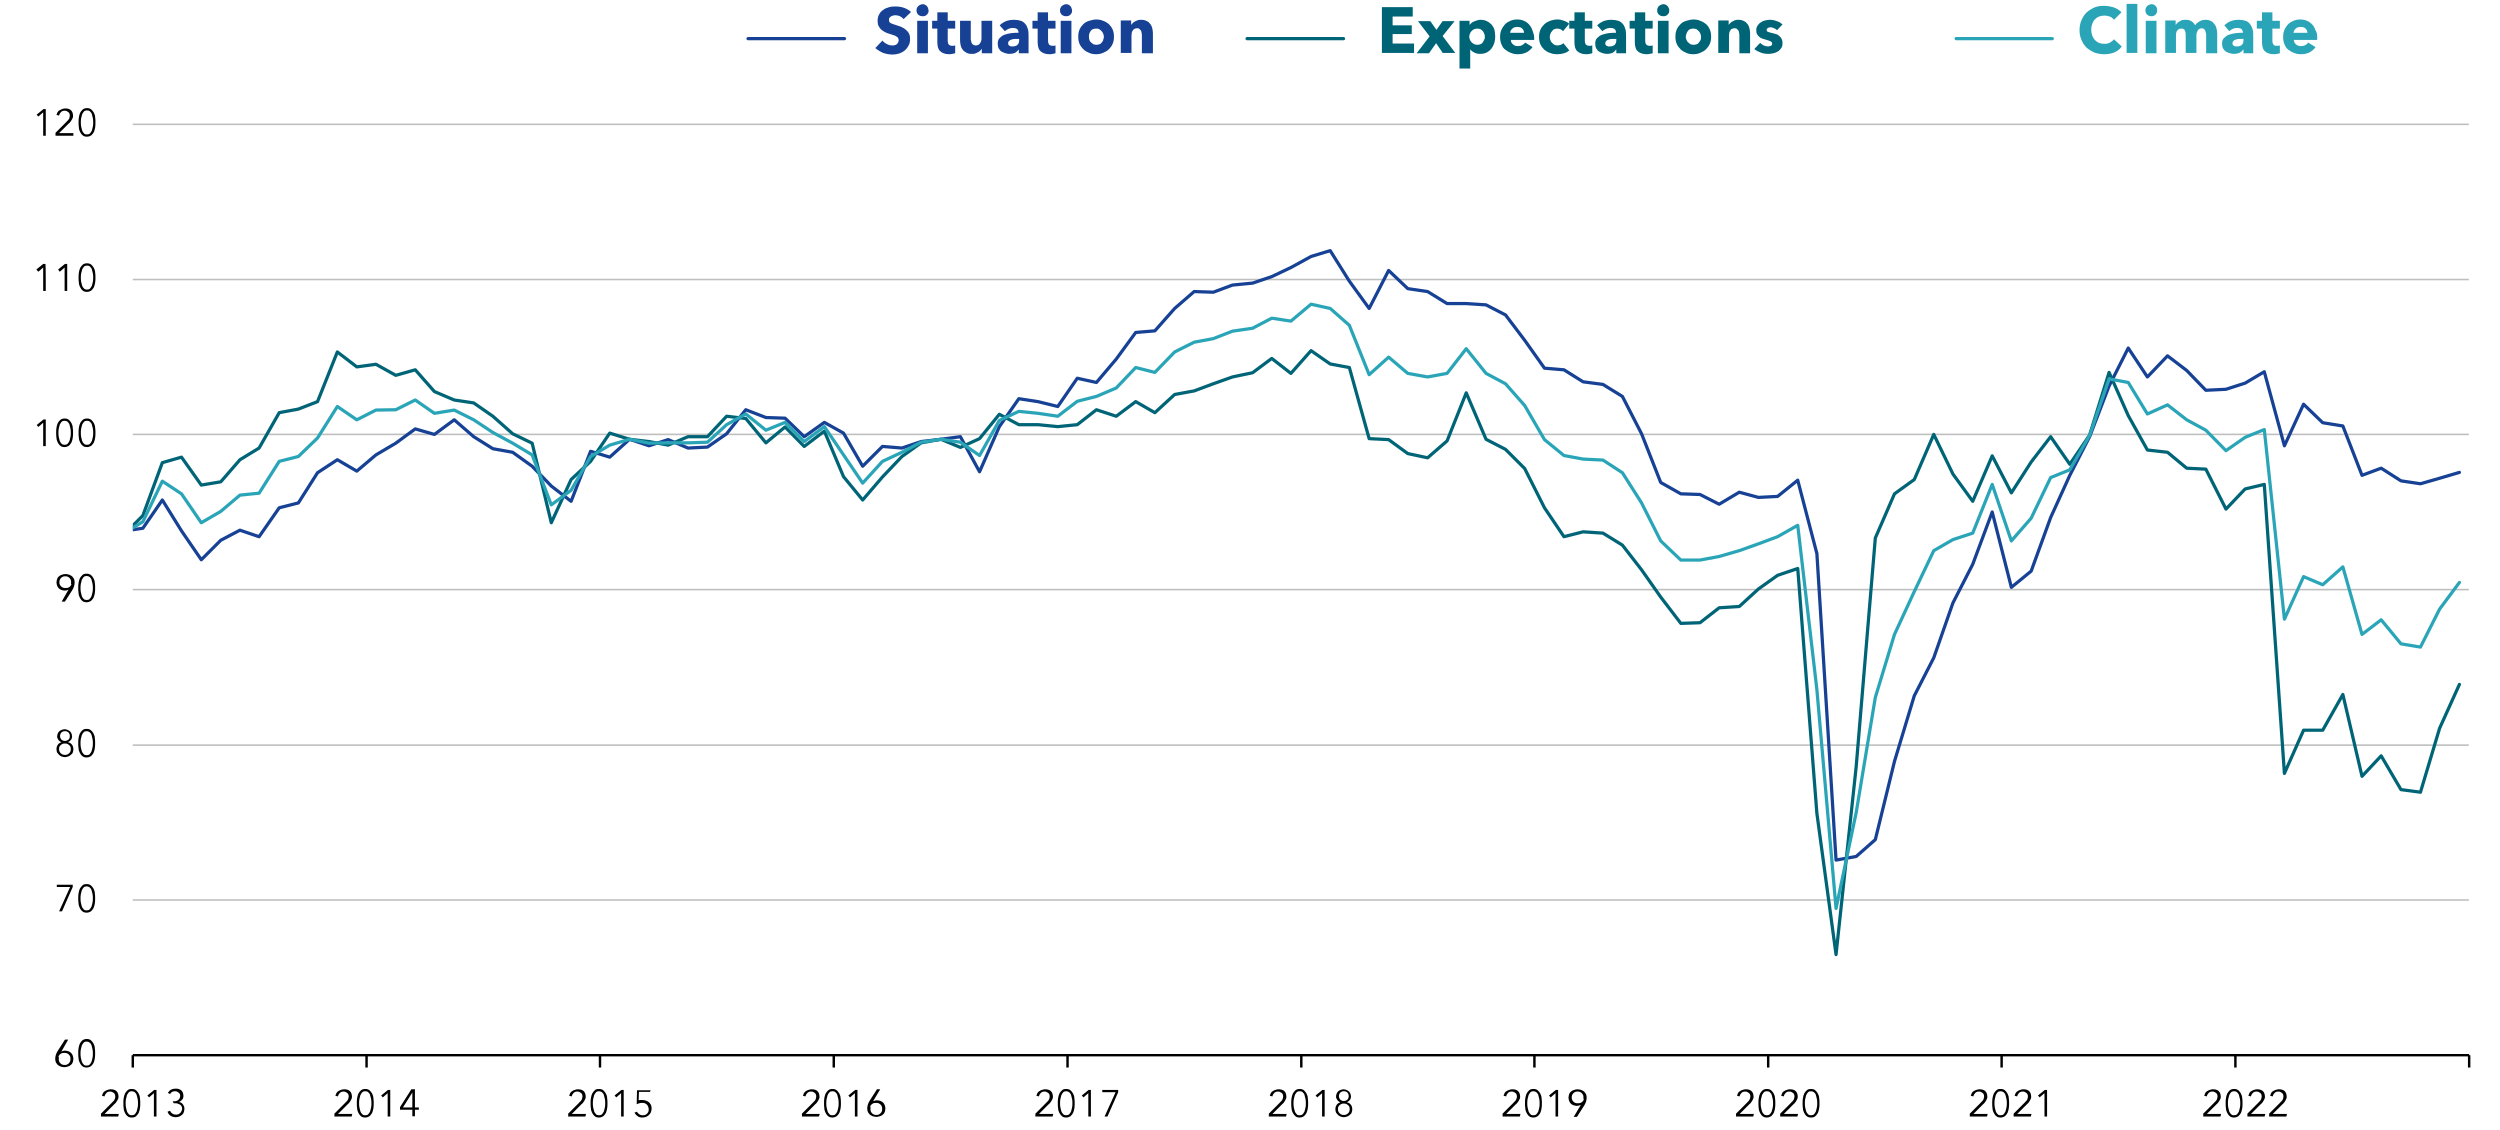 <?xml version="1.0" encoding="utf-8"?>
<!-- Generator: Adobe Illustrator 27.3.1, SVG Export Plug-In . SVG Version: 6.00 Build 0)  -->
<svg version="1.1" id="Ebene_1" xmlns="http://www.w3.org/2000/svg" xmlns:xlink="http://www.w3.org/1999/xlink" x="0px" y="0px"
	 viewBox="0 0 770 348.1" style="enable-background:new 0 0 770 348.1;" xml:space="preserve">
<style type="text/css">
	.st0{fill:none;stroke:#BFBFBF;stroke-width:0.5;stroke-linejoin:round;}
	.st1{fill:none;stroke:#000000;stroke-width:0.75;stroke-linejoin:round;}
	.st2{clip-path:url(#SVGID_00000170275444495772295240000009187871824896183484_);}
	.st3{fill:none;stroke:#164194;stroke-linecap:round;stroke-linejoin:round;}
	.st4{fill:none;stroke:#006477;stroke-linecap:round;stroke-linejoin:round;}
	.st5{fill:none;stroke:#2AA5B7;stroke-linecap:round;stroke-linejoin:round;}
	.st6{enable-background:new    ;}
	.st7{fill:#2AA5B7;}
	.st8{fill:#006477;}
	.st9{fill:#164194;}
</style>
<g>
	<g>
		<g>
			<path class="st0" d="M40.9,38.3h719.5 M40.9,86.1h719.5 M40.9,133.8h719.5 M40.9,181.6h719.5 M40.9,229.5h719.5 M40.9,277.2
				h719.5"/>
			<line class="st1" x1="40.9" y1="325" x2="760.5" y2="325"/>
			<path class="st1" d="M760.5,325v3.8 M688.5,325v3.8 M616.5,325v3.8 M544.6,325v3.8 M472.6,325v3.8 M400.8,325v3.8 M328.8,325v3.8
				 M256.8,325v3.8 M184.8,325v3.8 M112.9,325v3.8 M40.9,325v3.8"/>
		</g>
		<g>
			<g>
				<g>
					<defs>
						<rect id="SVGID_1_" x="40.9" y="14.3" width="719.5" height="311.9"/>
					</defs>
					<clipPath id="SVGID_00000049213727294298187430000000633654466548202626_">
						<use xlink:href="#SVGID_1_"  style="overflow:visible;"/>
					</clipPath>
					<g style="clip-path:url(#SVGID_00000049213727294298187430000000633654466548202626_);">
						<polyline class="st3" points="-531.7,168.5 -525.7,172.2 -519.6,182.6 -513.7,184.2 -507.7,185.9 -501.6,179.6 -495.7,167.5 
							-489.7,168.5 -483.8,169.6 -477.7,151.4 -471.7,145.8 -465.8,140.1 -459.7,137.7 -453.7,132.1 -447.8,123.9 -441.7,123 
							-435.7,117.3 -429.8,107.2 -423.7,106.7 -417.7,98.5 -411.8,106.9 -405.7,97 -399.7,93 -393.8,78.3 -387.7,87.9 -381.7,94.3 
							-375.8,96.3 -369.7,88.3 -363.8,88.9 -357.8,96.3 -351.9,98 -345.8,102.8 -339.8,103 -333.9,107.1 -327.8,108.5 -321.8,112.2 
							-315.9,114.8 -309.8,99.1 -303.8,101.9 -297.9,112.6 -291.8,120 -285.8,126.3 -279.9,143.6 -273.8,154.5 -267.8,161.4 
							-261.9,172 -255.8,211.5 -249.8,234.1 -243.9,234.1 -237.8,248.8 -231.8,271.1 -225.9,270.3 -219.8,270.5 -213.8,268.8 
							-207.9,257.5 -202,247.7 -195.9,239.9 -189.9,235.4 -184,236.4 -177.9,225.8 -171.9,206.1 -166,221.3 -159.9,212.8 
							-153.9,171.8 -148,164 -141.9,157.7 -135.9,144.9 -130,139.1 -123.9,131.5 -117.9,127.1 -112,116.9 -105.9,111.9 -99.9,120 
							-94,108.5 -87.9,106.7 -81.9,95.2 -76,94.3 -69.9,85.7 -63.9,102 -58,121.3 -52.1,118.6 -46,115 -40,119.3 -34.1,122.3 
							-28,123.7 -22,124.5 -16.1,121.5 -10,128 -4,139.1 1.9,140.6 8,144.5 14,147.9 19.9,150.6 26,159.6 32,169.2 37.9,163.6 
							44,162.7 50,154 55.9,163.5 62,172.4 68,166.4 73.9,163.3 79.8,165.3 86,156.4 91.9,154.9 97.8,145.6 103.9,141.6 
							109.9,145.1 115.8,140.1 121.9,136.5 127.9,132.1 133.8,133.8 139.9,129.3 145.9,134.5 151.8,138.2 157.9,139.3 163.9,143.6 
							169.8,149.7 175.9,154.4 181.9,139 187.8,140.8 193.9,135.3 199.9,137.3 205.8,135.4 211.9,138 217.9,137.7 223.8,133.6 
							229.7,126.2 235.9,128.6 241.8,128.8 247.7,134.5 253.9,130.1 259.8,133.4 265.7,143.6 271.8,137.5 277.8,138 283.7,136 
							289.8,135.3 295.8,134.5 301.7,145.3 307.8,131.4 313.8,122.8 319.7,123.7 325.8,125.2 331.8,116.5 337.7,117.8 343.8,110.6 
							349.8,102.4 355.7,101.9 361.8,95 367.8,89.8 373.7,90 379.6,87.8 385.8,87.2 391.7,85.2 397.6,82.4 403.8,79 409.7,77.2 
							415.6,86.6 421.7,95 427.7,83.3 433.6,88.9 439.7,89.8 445.7,93.5 451.6,93.5 457.7,93.9 463.7,97 469.6,104.8 475.7,113.4 
							481.7,113.9 487.6,117.6 493.7,118.4 499.7,122.1 505.6,133.6 511.5,148.6 517.7,152.1 523.6,152.3 529.5,155.3 535.7,151.6 
							541.6,153.2 547.5,152.9 553.7,147.9 559.6,170.5 565.5,264.9 571.7,263.8 577.6,258.6 583.5,234.5 589.6,214.3 595.6,202.6 
							601.5,185.7 607.6,173.8 613.6,157.7 619.5,180.9 625.6,175.9 631.6,159.4 637.5,146.4 643.6,134.5 649.6,118.9 655.5,107.2 
							661.4,116.1 667.6,109.6 673.5,114.1 679.4,120.2 685.6,119.9 691.5,118 697.4,114.5 703.6,137.3 709.5,124.5 715.4,130.2 
							721.6,131.2 727.5,146.4 733.4,144.2 739.5,148.1 745.5,149 751.4,147.3 757.5,145.5 						"/>
						<polyline class="st4" points="-531.7,153.2 -525.7,153.1 -519.6,157.9 -513.7,165.3 -507.7,165.3 -501.6,159.6 -495.7,147.9 
							-489.7,141 -483.8,126.3 -477.7,120.4 -471.7,113 -465.8,116.7 -459.7,109.5 -453.7,109.5 -447.8,107.2 -441.7,117.3 
							-435.7,118 -429.8,118.7 -423.7,117.1 -417.7,121.3 -411.8,120 -405.7,125 -399.7,128.2 -393.8,120.8 -387.7,115 
							-381.7,118.7 -375.8,117.4 -369.7,115.6 -363.8,118 -357.8,124.3 -351.9,121 -345.8,122.5 -339.8,128.2 -333.9,130.1 
							-327.8,126.9 -321.8,130.2 -315.9,141.9 -309.8,149.5 -303.8,151.2 -297.9,154.2 -291.8,167.7 -285.8,173.3 -279.9,189.8 
							-273.8,202.4 -267.8,184.6 -261.9,226 -255.8,240.6 -249.8,258.1 -243.9,242.7 -237.8,233.8 -231.8,237.7 -225.9,227.3 
							-219.8,208.9 -213.8,182.9 -207.9,171.2 -202,151.6 -195.9,124.7 -189.9,127.3 -184,128 -177.9,131.2 -171.9,131.4 -166,138 
							-159.9,126 -153.9,119.3 -148,113.9 -141.9,122.8 -135.9,115.2 -130,101.5 -123.9,101.1 -117.9,93 -112,89.6 -105.9,88.9 
							-99.9,101.5 -94,108 -87.9,115.8 -81.9,121.5 -76,122.3 -69.9,122.6 -63.9,124.3 -58,150.1 -52.1,150.6 -46,159 -40,159 
							-34.1,161.6 -28,149.2 -22,147.1 -16.1,145.6 -10,142.5 -4,152.1 1.9,164.2 8,169.4 14,172.9 19.9,169.4 26,170.9 32,173.8 
							37.9,164.9 44,158.8 50,142.5 55.9,140.8 62,149.4 68,148.4 73.9,141.6 79.8,138 86,127.1 91.9,126 97.8,123.7 103.9,108.4 
							109.9,113 115.8,112.2 121.9,115.6 127.9,113.9 133.8,120.6 139.9,123.2 145.9,124.1 151.8,128.2 157.9,133.6 163.9,136.5 
							169.8,161 175.9,147.7 181.9,142.1 187.8,133.4 193.9,135.3 199.9,136 205.8,137.1 211.9,134.5 217.9,134.5 223.8,128.2 
							229.7,128.9 235.9,136.4 241.8,131.5 247.7,137.5 253.9,132.8 259.8,146.8 265.7,154 271.8,146.9 277.8,140.6 283.7,136.4 
							289.8,135.3 295.8,137.8 301.7,135.1 307.8,127.6 313.8,130.8 319.7,130.8 325.8,131.4 331.8,130.8 337.7,126.2 343.8,128.2 
							349.8,123.7 355.7,127.1 361.8,121.5 367.8,120.4 373.7,118.2 379.6,116.1 385.8,114.8 391.7,110.4 397.6,115 403.8,108 
							409.7,112.1 415.6,113.2 421.7,135.1 427.7,135.4 433.6,139.7 439.7,141 445.7,135.8 451.6,121 457.7,135.3 463.7,138.4 
							469.6,144.3 475.7,156.4 481.7,165.3 487.6,163.8 493.7,164.2 499.7,167.9 505.6,175.5 511.5,183.9 517.7,192 523.6,191.8 
							529.5,187.2 535.7,186.8 541.6,181.4 547.5,177.2 553.7,175.1 559.6,250.5 565.5,294 571.7,236.2 577.6,165.7 583.5,152.1 
							589.6,147.7 595.6,133.8 601.5,146 607.6,154.4 613.6,140.4 619.5,151.8 625.6,142.3 631.6,134.5 637.5,143 643.6,134 
							649.6,114.7 655.5,128 661.4,138.6 667.6,139.3 673.5,144.2 679.4,144.5 685.6,156.8 691.5,150.6 697.4,149.2 703.6,238.2 
							709.5,224.9 715.4,224.9 721.6,213.9 727.5,239.1 733.4,232.8 739.5,243.2 745.5,244 751.4,224.3 757.5,210.8 						"/>
						<polyline class="st5" points="-531.7,160.9 -525.7,162.7 -519.6,170.3 -513.7,175 -507.7,175.7 -501.6,169.8 -495.7,157.9 
							-489.7,154.9 -483.8,148.4 -477.7,136.2 -471.7,129.7 -465.8,128.6 -459.7,123.7 -453.7,120.8 -447.8,115.6 -441.7,120.2 
							-435.7,117.6 -429.8,113 -423.7,111.9 -417.7,110.2 -411.8,113.5 -405.7,111.3 -399.7,110.9 -393.8,100 -387.7,101.7 
							-381.7,106.7 -375.8,107.1 -369.7,102.2 -363.8,103.7 -357.8,110.6 -351.9,109.6 -345.8,112.6 -339.8,115.8 -333.9,118.6 
							-327.8,117.8 -321.8,121.3 -315.9,128.6 -309.8,124.9 -303.8,127.1 -297.9,133.8 -291.8,144.5 -285.8,150.3 -279.9,167.3 
							-273.8,179.2 -267.8,173.3 -261.9,199.8 -255.8,226.3 -249.8,246.2 -243.9,238.4 -237.8,241.4 -231.8,254.7 -225.9,249.3 
							-219.8,241 -213.8,228.4 -207.9,216.7 -202,202.4 -195.9,186.3 -189.9,184.8 -184,185.5 -177.9,181.1 -171.9,170.3 
							-166,181.6 -159.9,171.4 -153.9,146.2 -148,139.7 -141.9,140.6 -135.9,130.2 -130,120.6 -123.9,116.5 -117.9,110.4 
							-112,103.5 -105.9,100.6 -99.9,110.8 -94,108.4 -87.9,111.3 -81.9,108.5 -76,108.4 -69.9,104.5 -63.9,113.4 -58,136 
							-52.1,134.9 -46,137.5 -40,139.5 -34.1,142.3 -28,136.7 -22,136 -16.1,133.8 -10,135.3 -4,145.6 1.9,152.5 8,157.1 14,160.7 
							19.9,160.1 26,165.3 32,171.6 37.9,164.4 44,160.7 50,148.2 55.9,152.1 62,161 68,157.5 73.9,152.5 79.8,151.9 86,142.1 
							91.9,140.6 97.8,134.9 103.9,125.2 109.9,129.3 115.8,126.3 121.9,126.2 127.9,123.2 133.8,127.3 139.9,126.3 145.9,129.3 
							151.8,133.2 157.9,136.5 163.9,140.1 169.8,155.5 175.9,151 181.9,140.6 187.8,137.1 193.9,135.3 199.9,136.5 205.8,136.4 
							211.9,136.4 217.9,136.2 223.8,130.8 229.7,127.5 235.9,132.5 241.8,130.1 247.7,136 253.9,131.4 259.8,140.1 265.7,148.8 
							271.8,142.1 277.8,139.3 283.7,136.2 289.8,135.3 295.8,136.2 301.7,140.3 307.8,129.5 313.8,126.7 319.7,127.3 325.8,128.2 
							331.8,123.6 337.7,122.1 343.8,119.5 349.8,113.2 355.7,114.7 361.8,108.4 367.8,105.4 373.7,104.3 379.6,102 385.8,101.1 
							391.7,98 397.6,98.9 403.8,93.7 409.7,95 415.6,100.2 421.7,115.4 427.7,110 433.6,115 439.7,116.1 445.7,115 451.6,107.4 
							457.7,115 463.7,118.2 469.6,124.9 475.7,135.4 481.7,140.3 487.6,141.4 493.7,141.7 499.7,145.6 505.6,154.9 511.5,166.6 
							517.7,172.5 523.6,172.5 529.5,171.4 535.7,169.6 541.6,167.5 547.5,165.3 553.7,161.8 559.6,212.4 565.5,279.8 571.7,250.3 
							577.6,214.8 583.5,195.4 589.6,182.2 595.6,169.6 601.5,166.2 607.6,164.2 613.6,149.2 619.5,166.6 625.6,159.6 631.6,147.1 
							637.5,144.7 643.6,134.1 649.6,116.7 655.5,117.8 661.4,127.5 667.6,124.7 673.5,129.3 679.4,132.5 685.6,138.8 691.5,134.7 
							697.4,132.3 703.6,190.7 709.5,177.6 715.4,180.1 721.6,174.6 727.5,195.4 733.4,190.9 739.5,198.3 745.5,199.3 751.4,187.6 
							757.5,179.4 						"/>
					</g>
				</g>
			</g>
		</g>
		<g class="st6">
			<path d="M18.9,323.9L18.9,323.9c0.1-0.1,0.3-0.1,0.5-0.2s0.4-0.1,0.7-0.1c0.4,0,0.7,0.1,1,0.2s0.6,0.3,0.8,0.5
				c0.2,0.2,0.4,0.5,0.5,0.8s0.2,0.7,0.2,1c0,0.4-0.1,0.7-0.2,1.1c-0.1,0.3-0.3,0.6-0.6,0.8c-0.2,0.2-0.5,0.4-0.9,0.5
				c-0.3,0.1-0.7,0.2-1.1,0.2s-0.7-0.1-1.1-0.2c-0.3-0.1-0.6-0.3-0.9-0.5c-0.2-0.2-0.4-0.5-0.6-0.8c-0.1-0.3-0.2-0.7-0.2-1.1
				s0.1-0.8,0.2-1.2c0.1-0.4,0.3-0.7,0.5-1.1l2.3-3.6h1L18.9,323.9z M18.1,326.1c0,0.3,0,0.5,0.1,0.8c0.1,0.2,0.2,0.4,0.4,0.6
				s0.4,0.3,0.6,0.4s0.5,0.1,0.7,0.1s0.5,0,0.7-0.1s0.4-0.2,0.6-0.4s0.3-0.4,0.4-0.6s0.1-0.5,0.1-0.8s0-0.5-0.1-0.7
				s-0.2-0.4-0.4-0.6c-0.2-0.2-0.4-0.3-0.6-0.4s-0.5-0.1-0.8-0.1s-0.5,0-0.8,0.1c-0.2,0.1-0.4,0.2-0.6,0.4c-0.2,0.2-0.3,0.4-0.4,0.6
				C18.2,325.6,18.1,325.9,18.1,326.1z"/>
		</g>
		<g class="st6">
			<path d="M26.7,320c0.5,0,0.9,0.1,1.3,0.4c0.3,0.3,0.6,0.6,0.8,1s0.4,0.9,0.4,1.4c0.1,0.5,0.1,1.1,0.1,1.6s0,1.1-0.1,1.6
				s-0.2,1-0.4,1.4c-0.2,0.4-0.5,0.7-0.8,1c-0.3,0.2-0.8,0.4-1.3,0.4s-1-0.1-1.3-0.4c-0.3-0.2-0.6-0.6-0.8-1
				c-0.2-0.4-0.4-0.9-0.4-1.4c-0.1-0.5-0.1-1-0.1-1.6s0-1.1,0.1-1.6s0.2-1,0.4-1.4c0.2-0.4,0.5-0.7,0.8-1
				C25.7,320.2,26.1,320,26.7,320z M26.7,320.8c-0.4,0-0.7,0.1-0.9,0.3s-0.4,0.5-0.6,0.9c-0.1,0.4-0.2,0.7-0.3,1.2
				c-0.1,0.4-0.1,0.9-0.1,1.3s0,0.8,0.1,1.3c0.1,0.4,0.2,0.8,0.3,1.2c0.1,0.3,0.3,0.6,0.6,0.9s0.5,0.3,0.9,0.3s0.7-0.1,0.9-0.3
				s0.4-0.5,0.6-0.9c0.1-0.3,0.2-0.7,0.3-1.2c0.1-0.4,0.1-0.8,0.1-1.3s0-0.8-0.1-1.3c-0.1-0.4-0.2-0.8-0.3-1.2
				c-0.1-0.4-0.3-0.6-0.6-0.9C27.3,320.9,27,320.8,26.7,320.8z"/>
		</g>
		<g class="st6">
			<path d="M22.4,273.2l-3.3,7.5h-0.9l3.4-7.5h-4.1v-0.7h4.9V273.2z"/>
		</g>
		<g class="st6">
			<path d="M26.7,272.3c0.5,0,0.9,0.1,1.3,0.4c0.3,0.3,0.6,0.6,0.8,1c0.2,0.4,0.4,0.9,0.4,1.4c0.1,0.5,0.1,1.1,0.1,1.6
				s0,1.1-0.1,1.6s-0.2,1-0.4,1.4c-0.2,0.4-0.5,0.7-0.8,1c-0.3,0.2-0.8,0.4-1.3,0.4s-1-0.1-1.3-0.4c-0.3-0.2-0.6-0.6-0.8-1
				c-0.2-0.4-0.4-0.9-0.4-1.4c-0.1-0.5-0.1-1-0.1-1.6c0-0.5,0-1.1,0.1-1.6s0.2-1,0.4-1.4c0.2-0.4,0.5-0.7,0.8-1
				S26.1,272.3,26.7,272.3z M26.7,273c-0.4,0-0.7,0.1-0.9,0.3c-0.2,0.2-0.4,0.5-0.6,0.9c-0.1,0.4-0.2,0.7-0.3,1.2
				c-0.1,0.4-0.1,0.9-0.1,1.3s0,0.8,0.1,1.3c0.1,0.4,0.2,0.8,0.3,1.2c0.1,0.3,0.3,0.6,0.6,0.9s0.5,0.3,0.9,0.3s0.7-0.1,0.9-0.3
				s0.4-0.5,0.6-0.9c0.1-0.3,0.2-0.7,0.3-1.2c0.1-0.4,0.1-0.8,0.1-1.3c0-0.4,0-0.8-0.1-1.3c-0.1-0.4-0.2-0.8-0.3-1.2
				c-0.1-0.4-0.3-0.6-0.6-0.9C27.3,273.1,27,273,26.7,273z"/>
		</g>
		<g class="st6">
			<path d="M22.2,229.4c0.3,0.4,0.4,0.9,0.4,1.4c0,0.4-0.1,0.7-0.2,1s-0.3,0.5-0.6,0.7s-0.5,0.4-0.8,0.5s-0.7,0.2-1,0.2
				c-0.4,0-0.7-0.1-1-0.2s-0.6-0.3-0.8-0.5c-0.2-0.2-0.4-0.5-0.6-0.7c-0.1-0.3-0.2-0.6-0.2-1c0-0.3,0-0.5,0.1-0.8
				c0.1-0.2,0.2-0.5,0.3-0.6c0.1-0.2,0.3-0.4,0.5-0.5s0.4-0.2,0.6-0.3l0,0c-0.2-0.1-0.4-0.2-0.5-0.3c-0.2-0.1-0.3-0.3-0.4-0.4
				c-0.1-0.2-0.2-0.4-0.3-0.5c-0.1-0.2-0.1-0.4-0.1-0.6c0-0.3,0.1-0.6,0.2-0.9c0.1-0.3,0.3-0.5,0.5-0.7s0.5-0.3,0.7-0.4
				c0.3-0.1,0.6-0.2,0.9-0.2s0.6,0.1,0.9,0.2c0.3,0.1,0.5,0.3,0.7,0.4c0.2,0.2,0.4,0.4,0.5,0.7s0.2,0.6,0.2,0.9c0,0.2,0,0.4-0.1,0.6
				c-0.1,0.2-0.1,0.4-0.3,0.5c-0.1,0.2-0.2,0.3-0.4,0.4c-0.2,0.1-0.3,0.2-0.5,0.3l0,0C21.5,228.7,21.9,229,22.2,229.4z M18.2,230.7
				c0,0.2,0,0.5,0.1,0.7s0.2,0.4,0.4,0.6c0.2,0.2,0.4,0.3,0.6,0.4c0.2,0.1,0.5,0.1,0.7,0.1c0.3,0,0.5,0,0.7-0.1s0.4-0.2,0.6-0.4
				s0.3-0.3,0.4-0.6c0.1-0.2,0.1-0.5,0.1-0.7s0-0.5-0.1-0.7s-0.2-0.4-0.4-0.5c-0.2-0.2-0.4-0.3-0.6-0.4c-0.2-0.1-0.5-0.1-0.7-0.1
				c-0.3,0-0.5,0-0.7,0.1s-0.4,0.2-0.6,0.4s-0.3,0.3-0.4,0.5S18.2,230.4,18.2,230.7z M18.5,226.7c0,0.2,0,0.4,0.1,0.6
				c0.1,0.2,0.2,0.3,0.3,0.5c0.1,0.1,0.3,0.2,0.5,0.3s0.4,0.1,0.6,0.1s0.4,0,0.6-0.1s0.3-0.2,0.5-0.3c0.1-0.1,0.3-0.3,0.3-0.5
				c0.1-0.2,0.1-0.4,0.1-0.6c0-0.2,0-0.4-0.1-0.6c-0.1-0.2-0.2-0.4-0.3-0.5c-0.1-0.1-0.3-0.2-0.5-0.3s-0.4-0.1-0.6-0.1
				s-0.4,0-0.6,0.1s-0.3,0.2-0.5,0.3c-0.1,0.1-0.2,0.3-0.3,0.5C18.5,226.3,18.5,226.5,18.5,226.7z"/>
		</g>
		<g class="st6">
			<path d="M26.7,224.5c0.5,0,0.9,0.1,1.3,0.4c0.3,0.3,0.6,0.6,0.8,1c0.2,0.4,0.4,0.9,0.4,1.4c0.1,0.5,0.1,1.1,0.1,1.6
				s0,1.1-0.1,1.6s-0.2,1-0.4,1.4c-0.2,0.4-0.5,0.7-0.8,1c-0.3,0.2-0.8,0.4-1.3,0.4s-1-0.1-1.3-0.4c-0.3-0.2-0.6-0.6-0.8-1
				c-0.2-0.4-0.4-0.9-0.4-1.4c-0.1-0.5-0.1-1-0.1-1.6s0-1.1,0.1-1.6s0.2-1,0.4-1.4c0.2-0.4,0.5-0.7,0.8-1
				C25.7,224.6,26.1,224.5,26.7,224.5z M26.7,225.2c-0.4,0-0.7,0.1-0.9,0.3c-0.2,0.2-0.4,0.5-0.6,0.9c-0.1,0.4-0.2,0.7-0.3,1.2
				c-0.1,0.4-0.1,0.9-0.1,1.3c0,0.4,0,0.8,0.1,1.3c0.1,0.4,0.2,0.8,0.3,1.2c0.1,0.3,0.3,0.6,0.6,0.9c0.2,0.2,0.5,0.3,0.9,0.3
				s0.7-0.1,0.9-0.3c0.2-0.2,0.4-0.5,0.6-0.9c0.1-0.3,0.2-0.7,0.3-1.2c0.1-0.4,0.1-0.8,0.1-1.3s0-0.8-0.1-1.3
				c-0.1-0.4-0.2-0.8-0.3-1.2c-0.1-0.4-0.3-0.6-0.6-0.9C27.3,225.3,27,225.2,26.7,225.2z"/>
		</g>
		<g class="st6">
			<path d="M21.1,181.6L21.1,181.6c-0.1,0.1-0.3,0.1-0.5,0.2c-0.2,0.1-0.4,0.1-0.7,0.1c-0.4,0-0.7-0.1-1-0.2
				c-0.3-0.1-0.6-0.3-0.8-0.5c-0.2-0.2-0.4-0.5-0.5-0.8s-0.2-0.7-0.2-1c0-0.4,0.1-0.7,0.2-1.1c0.1-0.3,0.3-0.6,0.6-0.8
				c0.2-0.2,0.5-0.4,0.9-0.5c0.3-0.1,0.7-0.2,1.1-0.2s0.7,0.1,1.1,0.2c0.3,0.1,0.6,0.3,0.9,0.5c0.2,0.2,0.4,0.5,0.6,0.8
				c0.1,0.3,0.2,0.7,0.2,1.1c0,0.4-0.1,0.8-0.2,1.2s-0.3,0.7-0.5,1.1l-2.3,3.6h-1L21.1,181.6z M21.9,179.3c0-0.3,0-0.5-0.1-0.7
				s-0.2-0.4-0.4-0.6s-0.4-0.3-0.6-0.4c-0.2-0.1-0.5-0.1-0.7-0.1s-0.5,0-0.7,0.1s-0.4,0.2-0.6,0.4s-0.3,0.4-0.4,0.6
				c-0.1,0.2-0.1,0.5-0.1,0.7c0,0.3,0,0.5,0.1,0.7s0.2,0.4,0.4,0.6c0.2,0.2,0.4,0.3,0.6,0.4c0.2,0.1,0.5,0.1,0.8,0.1s0.5,0,0.8-0.1
				s0.4-0.2,0.6-0.4s0.3-0.4,0.4-0.6C21.8,179.8,21.9,179.6,21.9,179.3z"/>
		</g>
		<g class="st6">
			<path d="M26.7,176.7c0.5,0,0.9,0.1,1.3,0.4c0.3,0.3,0.6,0.6,0.8,1s0.4,0.9,0.4,1.4c0.1,0.5,0.1,1.1,0.1,1.6s0,1.1-0.1,1.6
				s-0.2,1-0.4,1.4c-0.2,0.4-0.5,0.7-0.8,1c-0.3,0.2-0.8,0.4-1.3,0.4s-1-0.1-1.3-0.4c-0.3-0.2-0.6-0.6-0.8-1
				c-0.2-0.4-0.4-0.9-0.4-1.4c-0.1-0.5-0.1-1-0.1-1.6s0-1.1,0.1-1.6s0.2-1,0.4-1.4c0.2-0.4,0.5-0.7,0.8-1
				C25.7,176.8,26.1,176.7,26.7,176.7z M26.7,177.4c-0.4,0-0.7,0.1-0.9,0.3c-0.2,0.2-0.4,0.5-0.6,0.9c-0.1,0.4-0.2,0.7-0.3,1.2
				c-0.1,0.4-0.1,0.9-0.1,1.3c0,0.4,0,0.8,0.1,1.3c0.1,0.4,0.2,0.8,0.3,1.2c0.1,0.3,0.3,0.6,0.6,0.9c0.2,0.2,0.5,0.3,0.9,0.3
				s0.7-0.1,0.9-0.3c0.2-0.2,0.4-0.5,0.6-0.9c0.1-0.3,0.2-0.7,0.3-1.2c0.1-0.4,0.1-0.8,0.1-1.3c0-0.4,0-0.8-0.1-1.3
				c-0.1-0.4-0.2-0.8-0.3-1.2c-0.1-0.4-0.3-0.6-0.6-0.9C27.3,177.5,27,177.4,26.7,177.4z"/>
		</g>
		<g class="st6">
			<path d="M14.1,137.4h-0.8v-7.2l-1.5,1.3l-0.5-0.6l2.1-1.7h0.7C14.1,129.1,14.1,137.4,14.1,137.4z"/>
		</g>
		<g class="st6">
			<path d="M19.9,128.9c0.5,0,0.9,0.1,1.3,0.4c0.3,0.3,0.6,0.6,0.8,1c0.2,0.4,0.4,0.9,0.4,1.4c0.1,0.5,0.1,1.1,0.1,1.6
				s0,1.1-0.1,1.6s-0.2,1-0.4,1.4c-0.2,0.4-0.5,0.7-0.8,1c-0.3,0.2-0.8,0.4-1.3,0.4s-1-0.1-1.3-0.4c-0.3-0.2-0.6-0.6-0.8-1
				c-0.2-0.4-0.4-0.9-0.4-1.4c-0.1-0.5-0.1-1-0.1-1.6c0-0.5,0-1.1,0.1-1.6s0.2-1,0.4-1.4c0.2-0.4,0.5-0.7,0.8-1
				C19,129,19.4,128.9,19.9,128.9z M19.9,129.6c-0.4,0-0.7,0.1-0.9,0.3s-0.4,0.5-0.6,0.9c-0.1,0.4-0.2,0.7-0.3,1.2
				c-0.1,0.4-0.1,0.9-0.1,1.3c0,0.4,0,0.8,0.1,1.3c0.1,0.4,0.2,0.8,0.3,1.2c0.1,0.3,0.3,0.6,0.6,0.9c0.2,0.2,0.5,0.3,0.9,0.3
				s0.7-0.1,0.9-0.3s0.4-0.5,0.6-0.9c0.1-0.3,0.2-0.7,0.3-1.2c0.1-0.4,0.1-0.8,0.1-1.3s0-0.8-0.1-1.3c-0.1-0.4-0.2-0.8-0.3-1.2
				c-0.1-0.4-0.3-0.6-0.6-0.9C20.6,129.7,20.3,129.6,19.9,129.6z"/>
		</g>
		<g class="st6">
			<path d="M26.8,128.9c0.5,0,0.9,0.1,1.3,0.4c0.3,0.3,0.6,0.6,0.8,1c0.2,0.4,0.4,0.9,0.4,1.4c0.1,0.5,0.1,1.1,0.1,1.6
				s0,1.1-0.1,1.6s-0.2,1-0.4,1.4c-0.2,0.4-0.5,0.7-0.8,1c-0.3,0.2-0.8,0.4-1.3,0.4s-1-0.1-1.3-0.4c-0.3-0.2-0.6-0.6-0.8-1
				c-0.2-0.4-0.4-0.9-0.4-1.4c-0.1-0.5-0.1-1-0.1-1.6c0-0.5,0-1.1,0.1-1.6s0.2-1,0.4-1.4c0.2-0.4,0.5-0.7,0.8-1
				C25.9,129,26.3,128.9,26.8,128.9z M26.8,129.6c-0.4,0-0.7,0.1-0.9,0.3s-0.4,0.5-0.6,0.9c-0.1,0.4-0.2,0.7-0.3,1.2
				c-0.1,0.4-0.1,0.9-0.1,1.3c0,0.4,0,0.8,0.1,1.3c0.1,0.4,0.2,0.8,0.3,1.2c0.1,0.3,0.3,0.6,0.6,0.9c0.2,0.2,0.5,0.3,0.9,0.3
				s0.7-0.1,0.9-0.3s0.4-0.5,0.6-0.9c0.1-0.3,0.2-0.7,0.3-1.2c0.1-0.4,0.1-0.8,0.1-1.3s0-0.8-0.1-1.3c-0.1-0.4-0.2-0.8-0.3-1.2
				c-0.1-0.4-0.3-0.6-0.6-0.9C27.5,129.7,27.2,129.6,26.8,129.6z"/>
		</g>
		<g class="st6">
			<path d="M14.1,89.6h-0.8v-7.2l-1.5,1.3L11.2,83l2.1-1.7H14C14.1,81.3,14.1,89.6,14.1,89.6z"/>
		</g>
		<g class="st6">
			<path d="M20.7,89.6h-0.8v-7.2l-1.5,1.3L17.9,83l2.1-1.7h0.7V89.6L20.7,89.6z"/>
		</g>
		<g class="st6">
			<path d="M26.8,81.1c0.5,0,0.9,0.1,1.3,0.4c0.3,0.3,0.6,0.6,0.8,1c0.2,0.4,0.4,0.9,0.4,1.4c0.1,0.5,0.1,1.1,0.1,1.6s0,1.1-0.1,1.6
				s-0.2,1-0.4,1.4c-0.2,0.4-0.5,0.7-0.8,1c-0.3,0.2-0.8,0.4-1.3,0.4s-1-0.1-1.3-0.4c-0.3-0.2-0.6-0.6-0.8-1
				c-0.2-0.4-0.4-0.9-0.4-1.4c-0.1-0.5-0.1-1-0.1-1.6s0-1.1,0.1-1.6s0.2-1,0.4-1.4c0.2-0.4,0.5-0.7,0.8-1
				C25.9,81.2,26.3,81.1,26.8,81.1z M26.8,81.8c-0.4,0-0.7,0.1-0.9,0.3c-0.2,0.2-0.4,0.5-0.6,0.9c-0.1,0.4-0.2,0.7-0.3,1.2
				c-0.1,0.4-0.1,0.9-0.1,1.3s0,0.8,0.1,1.3c0.1,0.4,0.2,0.8,0.3,1.2c0.1,0.3,0.3,0.6,0.6,0.9c0.2,0.2,0.5,0.3,0.9,0.3
				s0.7-0.1,0.9-0.3s0.4-0.5,0.6-0.9c0.1-0.3,0.2-0.7,0.3-1.2c0.1-0.4,0.1-0.8,0.1-1.3s0-0.8-0.1-1.3c-0.1-0.4-0.2-0.8-0.3-1.2
				c-0.1-0.4-0.3-0.6-0.6-0.9C27.5,81.9,27.2,81.8,26.8,81.8z"/>
		</g>
		<g class="st6">
			<path d="M14.1,41.8h-0.8v-7.2l-1.5,1.3l-0.5-0.6l2.1-1.7h0.7C14.1,33.5,14.1,41.8,14.1,41.8z"/>
		</g>
		<g class="st6">
			<path d="M22.4,41.8h-5.3v-0.9l3.4-3.4c0.1-0.1,0.2-0.3,0.4-0.4c0.1-0.1,0.2-0.3,0.3-0.4s0.2-0.3,0.2-0.5s0.1-0.4,0.1-0.5
				c0-0.2,0-0.5-0.1-0.7s-0.2-0.4-0.4-0.5c-0.2-0.1-0.3-0.2-0.5-0.3s-0.4-0.1-0.6-0.1c-0.4,0-0.8,0.1-1.1,0.4
				c-0.3,0.3-0.5,0.6-0.6,1.1l-0.8-0.2c0.1-0.3,0.2-0.6,0.3-0.8c0.2-0.2,0.3-0.5,0.6-0.6s0.5-0.3,0.8-0.4c0.3-0.1,0.6-0.2,0.9-0.2
				s0.7,0,1,0.1s0.6,0.2,0.8,0.4c0.2,0.2,0.4,0.4,0.5,0.7s0.2,0.6,0.2,1c0,0.3,0,0.5-0.1,0.7s-0.2,0.4-0.3,0.6
				c-0.1,0.2-0.3,0.4-0.4,0.6s-0.3,0.4-0.5,0.5l-3,3h4.4v0.8H22.4z"/>
		</g>
		<g class="st6">
			<path d="M26.8,33.3c0.5,0,0.9,0.1,1.3,0.4c0.3,0.3,0.6,0.6,0.8,1c0.2,0.4,0.4,0.9,0.4,1.4c0.1,0.5,0.1,1.1,0.1,1.6s0,1.1-0.1,1.6
				s-0.2,1-0.4,1.4c-0.2,0.4-0.5,0.7-0.8,1c-0.3,0.2-0.8,0.4-1.3,0.4s-1-0.1-1.3-0.4c-0.3-0.2-0.6-0.6-0.8-1
				c-0.2-0.4-0.4-0.9-0.4-1.4c-0.1-0.5-0.1-1-0.1-1.6s0-1.1,0.1-1.6s0.2-1,0.4-1.4c0.2-0.4,0.5-0.7,0.8-1
				C25.9,33.4,26.3,33.3,26.8,33.3z M26.8,34c-0.4,0-0.7,0.1-0.9,0.3c-0.2,0.2-0.4,0.5-0.6,0.9c-0.1,0.4-0.2,0.7-0.3,1.2
				c-0.1,0.4-0.1,0.9-0.1,1.3c0,0.4,0,0.8,0.1,1.3c0.1,0.4,0.2,0.8,0.3,1.2c0.1,0.3,0.3,0.6,0.6,0.9s0.5,0.3,0.9,0.3
				s0.7-0.1,0.9-0.3c0.2-0.2,0.4-0.5,0.6-0.9c0.1-0.3,0.2-0.7,0.3-1.2c0.1-0.4,0.1-0.8,0.1-1.3c0-0.4,0-0.8-0.1-1.3
				c-0.1-0.4-0.2-0.8-0.3-1.2c-0.1-0.4-0.3-0.6-0.6-0.9C27.5,34.1,27.2,34,26.8,34z"/>
		</g>
		<g class="st6">
			<path d="M36.4,343.9h-5.3V343l3.4-3.4c0.1-0.1,0.2-0.3,0.4-0.4c0.1-0.1,0.2-0.3,0.3-0.4c0.1-0.2,0.2-0.3,0.2-0.5
				c0.1-0.2,0.1-0.4,0.1-0.5c0-0.2,0-0.5-0.1-0.7s-0.2-0.4-0.4-0.5s-0.3-0.2-0.5-0.3c-0.2-0.1-0.4-0.1-0.6-0.1
				c-0.4,0-0.8,0.1-1.1,0.4s-0.5,0.6-0.6,1.1l-0.8-0.2c0.1-0.3,0.2-0.6,0.3-0.8c0.2-0.2,0.3-0.5,0.6-0.6c0.2-0.2,0.5-0.3,0.8-0.4
				s0.6-0.2,0.9-0.2c0.3,0,0.7,0,1,0.1s0.6,0.2,0.8,0.4c0.2,0.2,0.4,0.4,0.5,0.7c0.1,0.3,0.2,0.6,0.2,1c0,0.3,0,0.5-0.1,0.7
				s-0.2,0.4-0.3,0.6s-0.3,0.4-0.4,0.6c-0.2,0.2-0.3,0.4-0.5,0.5l-3,3h4.4L36.4,343.9L36.4,343.9z"/>
		</g>
		<g class="st6">
			<path d="M40.6,335.4c0.5,0,0.9,0.1,1.3,0.4c0.3,0.3,0.6,0.6,0.8,1s0.4,0.9,0.4,1.4c0.1,0.5,0.1,1.1,0.1,1.6s0,1.1-0.1,1.6
				s-0.2,1-0.4,1.4s-0.5,0.7-0.8,1s-0.8,0.4-1.3,0.4s-1-0.1-1.3-0.4c-0.3-0.2-0.6-0.6-0.8-1s-0.4-0.9-0.4-1.4
				c-0.1-0.5-0.1-1-0.1-1.6s0-1.1,0.1-1.6s0.2-1,0.4-1.4s0.5-0.7,0.8-1S40,335.4,40.6,335.4z M40.6,336.1c-0.4,0-0.7,0.1-0.9,0.3
				c-0.2,0.2-0.4,0.5-0.6,0.9c-0.1,0.4-0.2,0.7-0.3,1.2c-0.1,0.4-0.1,0.9-0.1,1.3s0,0.8,0.1,1.3c0.1,0.4,0.2,0.8,0.3,1.2
				c0.1,0.3,0.3,0.6,0.6,0.9c0.2,0.2,0.5,0.3,0.9,0.3s0.7-0.1,0.9-0.3c0.2-0.2,0.4-0.5,0.6-0.9c0.1-0.3,0.2-0.7,0.3-1.2
				c0.1-0.4,0.1-0.8,0.1-1.3s0-0.8-0.1-1.3c-0.1-0.4-0.2-0.8-0.3-1.2c-0.1-0.4-0.3-0.6-0.6-0.9C41.2,336.2,40.9,336.1,40.6,336.1z"
				/>
		</g>
		<g class="st6">
			<path d="M48.2,343.9h-0.8v-7.2l-1.5,1.3l-0.5-0.6l2.1-1.7h0.7C48.2,335.6,48.2,343.9,48.2,343.9z"/>
		</g>
		<g class="st6">
			<path d="M53.2,339.2h0.4c0.3,0,0.5,0,0.7-0.1s0.4-0.1,0.6-0.3s0.3-0.3,0.4-0.5c0.1-0.2,0.2-0.4,0.2-0.7c0-0.2,0-0.4-0.1-0.6
				s-0.2-0.4-0.4-0.5s-0.3-0.2-0.5-0.3c-0.2-0.1-0.4-0.1-0.6-0.1c-0.4,0-0.7,0.1-0.9,0.2c-0.3,0.2-0.5,0.4-0.6,0.7l-0.7-0.4
				c0.3-0.4,0.6-0.8,1-1s0.8-0.3,1.4-0.3c0.3,0,0.6,0,0.9,0.1c0.3,0.1,0.5,0.2,0.8,0.4c0.2,0.2,0.4,0.4,0.5,0.7s0.2,0.6,0.2,1
				c0,0.5-0.1,0.9-0.4,1.2c-0.3,0.3-0.6,0.6-1,0.7l0,0c0.5,0.1,0.9,0.3,1.2,0.7s0.5,0.8,0.5,1.4c0,0.4-0.1,0.7-0.2,1.1
				c-0.1,0.3-0.3,0.6-0.6,0.8c-0.2,0.2-0.5,0.4-0.8,0.5s-0.7,0.2-1,0.2c-0.6,0-1.1-0.1-1.6-0.4s-0.8-0.7-1-1.3l0.8-0.3
				c0.1,0.4,0.4,0.7,0.7,0.9s0.7,0.3,1.1,0.3c0.2,0,0.5,0,0.7-0.1s0.4-0.2,0.6-0.4c0.2-0.2,0.3-0.3,0.4-0.6c0.1-0.2,0.2-0.5,0.2-0.7
				c0-0.3-0.1-0.6-0.2-0.8s-0.3-0.4-0.5-0.5s-0.4-0.2-0.7-0.3c-0.3-0.1-0.5-0.1-0.8-0.1h-0.4L53.2,339.2L53.2,339.2z"/>
		</g>
		<g class="st6">
			<path d="M108.3,343.9H103V343l3.4-3.4c0.1-0.1,0.2-0.3,0.4-0.4c0.1-0.1,0.2-0.3,0.3-0.4c0.1-0.2,0.2-0.3,0.2-0.5s0.1-0.4,0.1-0.5
				c0-0.2,0-0.5-0.1-0.7s-0.2-0.4-0.4-0.5c-0.2-0.1-0.3-0.2-0.5-0.3c-0.2-0.1-0.4-0.1-0.6-0.1c-0.4,0-0.8,0.1-1.1,0.4
				s-0.5,0.6-0.6,1.1l-0.8-0.2c0.1-0.3,0.2-0.6,0.3-0.8c0.2-0.2,0.3-0.5,0.6-0.6c0.2-0.2,0.5-0.3,0.8-0.4s0.6-0.2,0.9-0.2
				s0.7,0,1,0.1s0.6,0.2,0.8,0.4c0.2,0.2,0.4,0.4,0.5,0.7c0.1,0.3,0.2,0.6,0.2,1c0,0.3,0,0.5-0.1,0.7s-0.2,0.4-0.3,0.6
				c-0.1,0.2-0.3,0.4-0.4,0.6c-0.2,0.2-0.3,0.4-0.5,0.5l-3,3h4.4L108.3,343.9L108.3,343.9z"/>
		</g>
		<g class="st6">
			<path d="M112.5,335.4c0.5,0,0.9,0.1,1.3,0.4c0.3,0.3,0.6,0.6,0.8,1c0.2,0.4,0.4,0.9,0.4,1.4c0.1,0.5,0.1,1.1,0.1,1.6
				s0,1.1-0.1,1.6s-0.2,1-0.4,1.4c-0.2,0.4-0.5,0.7-0.8,1c-0.3,0.2-0.8,0.4-1.3,0.4s-1-0.1-1.3-0.4c-0.3-0.2-0.6-0.6-0.8-1
				c-0.2-0.4-0.4-0.9-0.4-1.4c-0.1-0.5-0.1-1-0.1-1.6s0-1.1,0.1-1.6s0.2-1,0.4-1.4c0.2-0.4,0.5-0.7,0.8-1
				C111.6,335.5,112,335.4,112.5,335.4z M112.5,336.1c-0.4,0-0.7,0.1-0.9,0.3s-0.4,0.5-0.6,0.9c-0.1,0.4-0.2,0.7-0.3,1.2
				c-0.1,0.4-0.1,0.9-0.1,1.3s0,0.8,0.1,1.3c0.1,0.4,0.2,0.8,0.3,1.2c0.1,0.3,0.3,0.6,0.6,0.9s0.5,0.3,0.9,0.3s0.7-0.1,0.9-0.3
				c0.2-0.2,0.4-0.5,0.6-0.9c0.1-0.3,0.2-0.7,0.3-1.2c0.1-0.4,0.1-0.8,0.1-1.3s0-0.8-0.1-1.3c-0.1-0.4-0.2-0.8-0.3-1.2
				c-0.1-0.4-0.3-0.6-0.6-0.9C113.2,336.2,112.9,336.1,112.5,336.1z"/>
		</g>
		<g class="st6">
			<path d="M120.2,343.9h-0.8v-7.2l-1.5,1.3l-0.5-0.6l2.1-1.7h0.7L120.2,343.9L120.2,343.9z"/>
		</g>
		<g class="st6">
			<path d="M127.8,341.1h1.2v0.7h-1.2v2H127v-2h-3.8V341l3.5-5.5h1.1L127.8,341.1L127.8,341.1z M127,336.5L127,336.5l-2.9,4.6h2.9
				V336.5z"/>
		</g>
		<g class="st6">
			<path d="M180.3,343.9H175V343l3.4-3.4c0.1-0.1,0.2-0.3,0.4-0.4c0.1-0.1,0.2-0.3,0.3-0.4c0.1-0.2,0.2-0.3,0.2-0.5s0.1-0.4,0.1-0.5
				c0-0.2,0-0.5-0.1-0.7s-0.2-0.4-0.4-0.5s-0.3-0.2-0.5-0.3c-0.2-0.1-0.4-0.1-0.6-0.1c-0.4,0-0.8,0.1-1.1,0.4s-0.5,0.6-0.6,1.1
				l-0.8-0.2c0.1-0.3,0.2-0.6,0.3-0.8c0.2-0.2,0.3-0.5,0.6-0.6c0.2-0.2,0.5-0.3,0.8-0.4s0.6-0.2,0.9-0.2c0.3,0,0.7,0,1,0.1
				s0.6,0.2,0.8,0.4s0.4,0.4,0.5,0.7c0.1,0.3,0.2,0.6,0.2,1c0,0.3,0,0.5-0.1,0.7s-0.2,0.4-0.3,0.6s-0.3,0.4-0.4,0.6
				c-0.2,0.2-0.3,0.4-0.5,0.5l-3,3h4.4L180.3,343.9L180.3,343.9z"/>
		</g>
		<g class="st6">
			<path d="M184.5,335.4c0.5,0,0.9,0.1,1.3,0.4c0.3,0.3,0.6,0.6,0.8,1s0.4,0.9,0.4,1.4c0.1,0.5,0.1,1.1,0.1,1.6s0,1.1-0.1,1.6
				s-0.2,1-0.4,1.4s-0.5,0.7-0.8,1c-0.3,0.2-0.8,0.4-1.3,0.4s-1-0.1-1.3-0.4c-0.3-0.2-0.6-0.6-0.8-1s-0.4-0.9-0.4-1.4
				c-0.1-0.5-0.1-1-0.1-1.6s0-1.1,0.1-1.6s0.2-1,0.4-1.4s0.5-0.7,0.8-1S183.9,335.4,184.5,335.4z M184.5,336.1
				c-0.4,0-0.7,0.1-0.9,0.3c-0.2,0.2-0.4,0.5-0.6,0.9c-0.1,0.4-0.2,0.7-0.3,1.2c-0.1,0.4-0.1,0.9-0.1,1.3s0,0.8,0.1,1.3
				c0.1,0.4,0.2,0.8,0.3,1.2c0.1,0.3,0.3,0.6,0.6,0.9c0.2,0.2,0.5,0.3,0.9,0.3s0.7-0.1,0.9-0.3c0.2-0.2,0.4-0.5,0.6-0.9
				c0.1-0.3,0.2-0.7,0.3-1.2c0.1-0.4,0.1-0.8,0.1-1.3s0-0.8-0.1-1.3c-0.1-0.4-0.2-0.8-0.3-1.2c-0.1-0.4-0.3-0.6-0.6-0.9
				C185.1,336.2,184.8,336.1,184.5,336.1z"/>
		</g>
		<g class="st6">
			<path d="M192.1,343.9h-0.8v-7.2l-1.5,1.3l-0.5-0.6l2.1-1.7h0.7V343.9L192.1,343.9z"/>
		</g>
		<g class="st6">
			<path d="M200.2,336.3h-3.4l-0.1,2.6c0.2-0.1,0.4-0.1,0.6-0.1s0.4,0,0.6,0c0.4,0,0.7,0.1,1.1,0.2c0.3,0.1,0.6,0.3,0.9,0.5
				c0.2,0.2,0.4,0.5,0.6,0.8c0.1,0.3,0.2,0.7,0.2,1.1s-0.1,0.8-0.2,1.1c-0.1,0.3-0.3,0.6-0.6,0.9c-0.2,0.2-0.5,0.4-0.9,0.6
				c-0.3,0.1-0.7,0.2-1.1,0.2c-0.6,0-1.1-0.1-1.5-0.4s-0.7-0.6-1-1.1l0.8-0.3c0.1,0.3,0.4,0.6,0.7,0.8c0.3,0.2,0.6,0.3,1,0.3
				c0.3,0,0.5,0,0.8-0.1c0.2-0.1,0.4-0.2,0.6-0.4c0.2-0.2,0.3-0.4,0.4-0.6c0.1-0.2,0.1-0.5,0.1-0.8s-0.1-0.6-0.2-0.8
				c-0.1-0.2-0.2-0.5-0.4-0.6c-0.2-0.2-0.4-0.3-0.6-0.4c-0.2-0.1-0.5-0.1-0.8-0.1s-0.6,0-0.9,0.1c-0.3,0.1-0.6,0.2-0.8,0.3l0.1-4.3
				h4.2L200.2,336.3L200.2,336.3z"/>
		</g>
		<g class="st6">
			<path d="M252.2,343.9H247V343l3.4-3.4c0.1-0.1,0.2-0.3,0.4-0.4c0.1-0.1,0.2-0.3,0.3-0.4c0.1-0.2,0.2-0.3,0.2-0.5s0.1-0.4,0.1-0.5
				c0-0.2,0-0.5-0.1-0.7s-0.2-0.4-0.4-0.5s-0.3-0.2-0.5-0.3c-0.2-0.1-0.4-0.1-0.6-0.1c-0.4,0-0.8,0.1-1.1,0.4s-0.5,0.6-0.6,1.1
				l-0.8-0.2c0.1-0.3,0.2-0.6,0.3-0.8c0.2-0.2,0.3-0.5,0.6-0.6c0.2-0.2,0.5-0.3,0.8-0.4s0.6-0.2,0.9-0.2c0.3,0,0.7,0,1,0.1
				s0.6,0.2,0.8,0.4c0.2,0.2,0.4,0.4,0.5,0.7c0.1,0.3,0.2,0.6,0.2,1c0,0.3,0,0.5-0.1,0.7s-0.2,0.4-0.3,0.6s-0.3,0.4-0.4,0.6
				c-0.2,0.2-0.3,0.4-0.5,0.5l-3,3h4.4L252.2,343.9L252.2,343.9z"/>
		</g>
		<g class="st6">
			<path d="M256.4,335.4c0.5,0,0.9,0.1,1.3,0.4c0.3,0.3,0.6,0.6,0.8,1c0.2,0.4,0.4,0.9,0.4,1.4c0.1,0.5,0.1,1.1,0.1,1.6
				s0,1.1-0.1,1.6s-0.2,1-0.4,1.4c-0.2,0.4-0.5,0.7-0.8,1c-0.3,0.2-0.8,0.4-1.3,0.4s-1-0.1-1.3-0.4c-0.3-0.2-0.6-0.6-0.8-1
				s-0.4-0.9-0.4-1.4c-0.1-0.5-0.1-1-0.1-1.6s0-1.1,0.1-1.6s0.2-1,0.4-1.4s0.5-0.7,0.8-1C255.5,335.5,255.9,335.4,256.4,335.4z
				 M256.4,336.1c-0.4,0-0.7,0.1-0.9,0.3c-0.2,0.2-0.4,0.5-0.6,0.9c-0.1,0.4-0.2,0.7-0.3,1.2c-0.1,0.4-0.1,0.9-0.1,1.3
				s0,0.8,0.1,1.3c0.1,0.4,0.2,0.8,0.3,1.2c0.1,0.3,0.3,0.6,0.6,0.9s0.5,0.3,0.9,0.3s0.7-0.1,0.9-0.3s0.4-0.5,0.6-0.9
				c0.1-0.3,0.2-0.7,0.3-1.2c0.1-0.4,0.1-0.8,0.1-1.3s0-0.8-0.1-1.3c-0.1-0.4-0.2-0.8-0.3-1.2c-0.1-0.4-0.3-0.6-0.6-0.9
				C257.1,336.2,256.8,336.1,256.4,336.1z"/>
		</g>
		<g class="st6">
			<path d="M264.1,343.9h-0.8v-7.2l-1.5,1.3l-0.5-0.6l2.1-1.7h0.7L264.1,343.9L264.1,343.9z"/>
		</g>
		<g class="st6">
			<path d="M268.9,339.2L268.9,339.2c0.1-0.1,0.3-0.1,0.6-0.2c0.2-0.1,0.4-0.1,0.7-0.1c0.4,0,0.7,0.1,1,0.2s0.6,0.3,0.8,0.5
				c0.2,0.2,0.4,0.5,0.5,0.8s0.2,0.7,0.2,1c0,0.4-0.1,0.7-0.2,1.1c-0.1,0.3-0.3,0.6-0.6,0.8c-0.2,0.2-0.5,0.4-0.9,0.5
				c-0.3,0.1-0.7,0.2-1.1,0.2s-0.7-0.1-1.1-0.2c-0.3-0.1-0.6-0.3-0.9-0.5c-0.2-0.2-0.4-0.5-0.6-0.8c-0.1-0.3-0.2-0.7-0.2-1.1
				s0.1-0.8,0.2-1.2c0.1-0.4,0.3-0.7,0.5-1.1l2.3-3.6h1L268.9,339.2z M268.1,341.5c0,0.3,0,0.5,0.1,0.8c0.1,0.2,0.2,0.4,0.4,0.6
				c0.2,0.2,0.4,0.3,0.6,0.4s0.5,0.1,0.7,0.1s0.5,0,0.7-0.1s0.4-0.2,0.6-0.4c0.2-0.2,0.3-0.4,0.4-0.6s0.1-0.5,0.1-0.8s0-0.5-0.1-0.7
				s-0.2-0.4-0.4-0.6c-0.2-0.2-0.4-0.3-0.6-0.4s-0.5-0.1-0.8-0.1s-0.5,0-0.8,0.1c-0.2,0.1-0.4,0.2-0.6,0.4c-0.2,0.2-0.3,0.4-0.4,0.6
				C268.2,341,268.1,341.2,268.1,341.5z"/>
		</g>
		<g class="st6">
			<path d="M324.2,343.9h-5.3V343l3.4-3.4c0.1-0.1,0.2-0.3,0.4-0.4c0.1-0.1,0.2-0.3,0.3-0.4c0.1-0.2,0.2-0.3,0.2-0.5
				c0.1-0.2,0.1-0.4,0.1-0.5c0-0.2,0-0.5-0.1-0.7s-0.2-0.4-0.4-0.5c-0.2-0.1-0.3-0.2-0.5-0.3c-0.2-0.1-0.4-0.1-0.6-0.1
				c-0.4,0-0.8,0.1-1.1,0.4c-0.3,0.3-0.5,0.6-0.6,1.1l-0.8-0.2c0.1-0.3,0.2-0.6,0.3-0.8c0.2-0.2,0.3-0.5,0.6-0.6
				c0.2-0.2,0.5-0.3,0.8-0.4s0.6-0.2,0.9-0.2s0.7,0,1,0.1s0.6,0.2,0.8,0.4s0.4,0.4,0.5,0.7c0.1,0.3,0.2,0.6,0.2,1
				c0,0.3,0,0.5-0.1,0.7s-0.2,0.4-0.3,0.6c-0.1,0.2-0.3,0.4-0.4,0.6c-0.2,0.2-0.3,0.4-0.5,0.5l-3,3h4.4L324.2,343.9L324.2,343.9z"/>
		</g>
		<g class="st6">
			<path d="M328.4,335.4c0.5,0,0.9,0.1,1.3,0.4c0.3,0.3,0.6,0.6,0.8,1c0.2,0.4,0.4,0.9,0.4,1.4c0.1,0.5,0.1,1.1,0.1,1.6
				s0,1.1-0.1,1.6s-0.2,1-0.4,1.4c-0.2,0.4-0.5,0.7-0.8,1c-0.3,0.2-0.8,0.4-1.3,0.4s-1-0.1-1.3-0.4s-0.6-0.6-0.8-1
				c-0.2-0.4-0.4-0.9-0.4-1.4c-0.1-0.5-0.1-1-0.1-1.6s0-1.1,0.1-1.6s0.2-1,0.4-1.4c0.2-0.4,0.5-0.7,0.8-1S327.8,335.4,328.4,335.4z
				 M328.4,336.1c-0.4,0-0.7,0.1-0.9,0.3s-0.4,0.5-0.6,0.9c-0.1,0.4-0.2,0.7-0.3,1.2c-0.1,0.4-0.1,0.9-0.1,1.3s0,0.8,0.1,1.3
				c0.1,0.4,0.2,0.8,0.3,1.2c0.1,0.3,0.3,0.6,0.6,0.9c0.2,0.2,0.5,0.3,0.9,0.3s0.7-0.1,0.9-0.3c0.2-0.2,0.4-0.5,0.6-0.9
				c0.1-0.3,0.2-0.7,0.3-1.2c0.1-0.4,0.1-0.8,0.1-1.3s0-0.8-0.1-1.3c-0.1-0.4-0.2-0.8-0.3-1.2c-0.1-0.4-0.3-0.6-0.6-0.9
				C329,336.2,328.7,336.1,328.4,336.1z"/>
		</g>
		<g class="st6">
			<path d="M336,343.9h-0.8v-7.2l-1.5,1.3l-0.5-0.6l2.1-1.7h0.7L336,343.9L336,343.9z"/>
		</g>
		<g class="st6">
			<path d="M344.4,336.4l-3.3,7.5h-0.9l3.4-7.5h-4.1v-0.7h4.9V336.4L344.4,336.4z"/>
		</g>
		<g class="st6">
			<path d="M396.1,343.9h-5.3V343l3.4-3.4c0.1-0.1,0.2-0.3,0.4-0.4c0.1-0.1,0.2-0.3,0.3-0.4c0.1-0.2,0.2-0.3,0.2-0.5
				c0.1-0.2,0.1-0.4,0.1-0.5c0-0.2,0-0.5-0.1-0.7s-0.2-0.4-0.4-0.5c-0.2-0.1-0.3-0.2-0.5-0.3c-0.2-0.1-0.4-0.1-0.6-0.1
				c-0.4,0-0.8,0.1-1.1,0.4s-0.5,0.6-0.6,1.1l-0.8-0.2c0.1-0.3,0.2-0.6,0.3-0.8c0.2-0.2,0.3-0.5,0.6-0.6c0.2-0.2,0.5-0.3,0.8-0.4
				s0.6-0.2,0.9-0.2s0.7,0,1,0.1s0.6,0.2,0.8,0.4c0.2,0.2,0.4,0.4,0.5,0.7c0.1,0.3,0.2,0.6,0.2,1c0,0.3,0,0.5-0.1,0.7
				s-0.2,0.4-0.3,0.6c-0.1,0.2-0.3,0.4-0.4,0.6c-0.2,0.2-0.3,0.4-0.5,0.5l-3,3h4.4L396.1,343.9L396.1,343.9z"/>
		</g>
		<g class="st6">
			<path d="M400.3,335.4c0.5,0,0.9,0.1,1.3,0.4c0.3,0.3,0.6,0.6,0.8,1c0.2,0.4,0.4,0.9,0.4,1.4c0.1,0.5,0.1,1.1,0.1,1.6
				s0,1.1-0.1,1.6s-0.2,1-0.4,1.4c-0.2,0.4-0.5,0.7-0.8,1c-0.3,0.2-0.8,0.4-1.3,0.4s-1-0.1-1.3-0.4s-0.6-0.6-0.8-1
				c-0.2-0.4-0.4-0.9-0.4-1.4c-0.1-0.5-0.1-1-0.1-1.6s0-1.1,0.1-1.6s0.2-1,0.4-1.4c0.2-0.4,0.5-0.7,0.8-1
				C399.4,335.5,399.8,335.4,400.3,335.4z M400.3,336.1c-0.4,0-0.7,0.1-0.9,0.3c-0.2,0.2-0.4,0.5-0.6,0.9c-0.1,0.4-0.2,0.7-0.3,1.2
				c-0.1,0.4-0.1,0.9-0.1,1.3s0,0.8,0.1,1.3c0.1,0.4,0.2,0.8,0.3,1.2c0.1,0.3,0.3,0.6,0.6,0.9s0.5,0.3,0.9,0.3s0.7-0.1,0.9-0.3
				s0.4-0.5,0.6-0.9c0.1-0.3,0.2-0.7,0.3-1.2c0.1-0.4,0.1-0.8,0.1-1.3s0-0.8-0.1-1.3c-0.1-0.4-0.2-0.8-0.3-1.2
				c-0.1-0.4-0.3-0.6-0.6-0.9C401,336.2,400.7,336.1,400.3,336.1z"/>
		</g>
		<g class="st6">
			<path d="M408,343.9h-0.8v-7.2l-1.5,1.3l-0.5-0.6l2.1-1.7h0.7L408,343.9L408,343.9z"/>
		</g>
		<g class="st6">
			<path d="M416.1,340.3c0.3,0.4,0.4,0.9,0.4,1.4c0,0.4-0.1,0.7-0.2,1s-0.3,0.5-0.6,0.7c-0.2,0.2-0.5,0.4-0.8,0.5s-0.7,0.2-1,0.2
				s-0.7-0.1-1-0.2s-0.6-0.3-0.8-0.5c-0.2-0.2-0.4-0.5-0.6-0.7c-0.1-0.3-0.2-0.6-0.2-1c0-0.3,0-0.5,0.1-0.8c0.1-0.2,0.2-0.5,0.3-0.6
				c0.1-0.2,0.3-0.4,0.5-0.5s0.4-0.2,0.6-0.3l0,0c-0.2-0.1-0.4-0.2-0.5-0.3c-0.2-0.1-0.3-0.3-0.4-0.4c-0.1-0.2-0.2-0.4-0.3-0.5
				c-0.1-0.2-0.1-0.4-0.1-0.6c0-0.3,0.1-0.6,0.2-0.9s0.3-0.5,0.5-0.7s0.5-0.3,0.7-0.4c0.3-0.1,0.6-0.2,0.9-0.2s0.6,0.1,0.9,0.2
				s0.5,0.3,0.7,0.4c0.2,0.2,0.4,0.4,0.5,0.7c0.1,0.3,0.2,0.6,0.2,0.9c0,0.2,0,0.4-0.1,0.6s-0.1,0.4-0.3,0.5
				c-0.1,0.2-0.2,0.3-0.4,0.4c-0.2,0.1-0.3,0.2-0.5,0.3l0,0C415.4,339.6,415.8,339.9,416.1,340.3z M412.1,341.6c0,0.2,0,0.5,0.1,0.7
				s0.2,0.4,0.4,0.6c0.2,0.2,0.4,0.3,0.6,0.4s0.5,0.1,0.7,0.1c0.3,0,0.5,0,0.7-0.1s0.4-0.2,0.6-0.4c0.2-0.2,0.3-0.3,0.4-0.6
				c0.1-0.2,0.1-0.5,0.1-0.7s0-0.5-0.1-0.7s-0.2-0.4-0.4-0.5c-0.2-0.2-0.4-0.3-0.6-0.4s-0.5-0.1-0.7-0.1c-0.3,0-0.5,0-0.7,0.1
				s-0.4,0.2-0.6,0.4c-0.2,0.2-0.3,0.3-0.4,0.5S412.1,341.4,412.1,341.6z M412.4,337.6c0,0.2,0,0.4,0.1,0.6s0.2,0.3,0.3,0.5
				c0.1,0.1,0.3,0.2,0.5,0.3c0.2,0.1,0.4,0.1,0.6,0.1s0.4,0,0.6-0.1s0.3-0.2,0.5-0.3c0.1-0.1,0.2-0.3,0.3-0.5
				c0.1-0.2,0.1-0.4,0.1-0.6s0-0.4-0.1-0.6s-0.2-0.4-0.3-0.5c-0.1-0.1-0.3-0.2-0.5-0.3c-0.2-0.1-0.4-0.1-0.6-0.1s-0.4,0-0.6,0.1
				s-0.3,0.2-0.5,0.3c-0.1,0.1-0.2,0.3-0.3,0.5C412.4,337.2,412.4,337.4,412.4,337.6z"/>
		</g>
		<g class="st6">
			<path d="M468.1,343.9h-5.3V343l3.4-3.4c0.1-0.1,0.2-0.3,0.4-0.4c0.1-0.1,0.2-0.3,0.3-0.4c0.1-0.2,0.2-0.3,0.2-0.5
				c0.1-0.2,0.1-0.4,0.1-0.5c0-0.2,0-0.5-0.1-0.7s-0.2-0.4-0.4-0.5c-0.2-0.1-0.3-0.2-0.5-0.3c-0.2-0.1-0.4-0.1-0.6-0.1
				c-0.4,0-0.8,0.1-1.1,0.4c-0.3,0.3-0.5,0.6-0.6,1.1l-0.8-0.2c0.1-0.3,0.2-0.6,0.3-0.8s0.3-0.5,0.6-0.6c0.2-0.2,0.5-0.3,0.8-0.4
				s0.6-0.2,0.9-0.2s0.7,0,1,0.1s0.6,0.2,0.8,0.4s0.4,0.4,0.5,0.7c0.1,0.3,0.2,0.6,0.2,1c0,0.3,0,0.5-0.1,0.7s-0.2,0.4-0.3,0.6
				s-0.3,0.4-0.4,0.6c-0.2,0.2-0.3,0.4-0.5,0.5l-3,3h4.4L468.1,343.9L468.1,343.9z"/>
		</g>
		<g class="st6">
			<path d="M472.3,335.4c0.5,0,0.9,0.1,1.3,0.4c0.3,0.3,0.6,0.6,0.8,1c0.2,0.4,0.4,0.9,0.4,1.4c0.1,0.5,0.1,1.1,0.1,1.6
				s0,1.1-0.1,1.6s-0.2,1-0.4,1.4c-0.2,0.4-0.5,0.7-0.8,1c-0.3,0.2-0.8,0.4-1.3,0.4s-1-0.1-1.3-0.4c-0.3-0.2-0.6-0.6-0.8-1
				c-0.2-0.4-0.4-0.9-0.4-1.4c-0.1-0.5-0.1-1-0.1-1.6s0-1.1,0.1-1.6s0.2-1,0.4-1.4c0.2-0.4,0.5-0.7,0.8-1S471.8,335.4,472.3,335.4z
				 M472.3,336.1c-0.4,0-0.7,0.1-0.9,0.3s-0.4,0.5-0.6,0.9c-0.1,0.4-0.2,0.7-0.3,1.2c-0.1,0.4-0.1,0.9-0.1,1.3s0,0.8,0.1,1.3
				c0.1,0.4,0.2,0.8,0.3,1.2c0.1,0.3,0.3,0.6,0.6,0.9s0.5,0.3,0.9,0.3s0.7-0.1,0.9-0.3s0.4-0.5,0.6-0.9c0.1-0.3,0.2-0.7,0.3-1.2
				c0.1-0.4,0.1-0.8,0.1-1.3s0-0.8-0.1-1.3c-0.1-0.4-0.2-0.8-0.3-1.2c-0.1-0.4-0.3-0.6-0.6-0.9C472.9,336.2,472.6,336.1,472.3,336.1
				z"/>
		</g>
		<g class="st6">
			<path d="M479.9,343.9h-0.8v-7.2l-1.5,1.3l-0.5-0.6l2.1-1.7h0.7L479.9,343.9L479.9,343.9z"/>
		</g>
		<g class="st6">
			<path d="M486.9,340.3L486.9,340.3c-0.1,0.1-0.3,0.1-0.6,0.2c-0.2,0.1-0.4,0.1-0.7,0.1c-0.4,0-0.7-0.1-1-0.2s-0.6-0.3-0.8-0.5
				s-0.4-0.5-0.5-0.8s-0.2-0.7-0.2-1c0-0.4,0.1-0.7,0.2-1.1c0.1-0.3,0.3-0.6,0.6-0.8c0.2-0.2,0.5-0.4,0.9-0.5
				c0.3-0.1,0.7-0.2,1.1-0.2s0.7,0.1,1.1,0.2c0.3,0.1,0.6,0.3,0.9,0.5c0.2,0.2,0.4,0.5,0.6,0.8c0.1,0.3,0.2,0.7,0.2,1.1
				s-0.1,0.8-0.2,1.2c-0.1,0.4-0.3,0.7-0.5,1.1l-2.3,3.6h-1L486.9,340.3z M487.7,338c0-0.3,0-0.5-0.1-0.7s-0.2-0.4-0.4-0.6
				c-0.2-0.2-0.4-0.3-0.6-0.4s-0.5-0.1-0.7-0.1s-0.5,0-0.7,0.1s-0.4,0.2-0.6,0.4c-0.2,0.2-0.3,0.4-0.4,0.6s-0.1,0.5-0.1,0.7
				c0,0.3,0,0.5,0.1,0.7s0.2,0.4,0.4,0.6c0.2,0.2,0.4,0.3,0.6,0.4s0.5,0.1,0.8,0.1s0.5,0,0.8-0.1c0.2-0.1,0.4-0.2,0.6-0.4
				c0.2-0.2,0.3-0.4,0.4-0.6C487.7,338.5,487.7,338.3,487.7,338z"/>
		</g>
		<g class="st6">
			<path d="M540,343.9h-5.3V343l3.4-3.4c0.1-0.1,0.2-0.3,0.4-0.4c0.1-0.1,0.2-0.3,0.3-0.4c0.1-0.2,0.2-0.3,0.2-0.5
				c0.1-0.2,0.1-0.4,0.1-0.5c0-0.2,0-0.5-0.1-0.7s-0.2-0.4-0.4-0.5s-0.3-0.2-0.5-0.3c-0.2-0.1-0.4-0.1-0.6-0.1
				c-0.4,0-0.8,0.1-1.1,0.4s-0.5,0.6-0.6,1.1l-0.8-0.2c0.1-0.3,0.2-0.6,0.3-0.8s0.3-0.5,0.6-0.6c0.2-0.2,0.5-0.3,0.8-0.4
				s0.6-0.2,0.9-0.2c0.3,0,0.7,0,1,0.1s0.6,0.2,0.8,0.4s0.4,0.4,0.5,0.7c0.1,0.3,0.2,0.6,0.2,1c0,0.3,0,0.5-0.1,0.7
				s-0.2,0.4-0.3,0.6s-0.3,0.4-0.4,0.6c-0.2,0.2-0.3,0.4-0.5,0.5l-3,3h4.4L540,343.9L540,343.9z"/>
		</g>
		<g class="st6">
			<path d="M544.2,335.4c0.5,0,0.9,0.1,1.3,0.4c0.3,0.3,0.6,0.6,0.8,1s0.4,0.9,0.4,1.4c0.1,0.5,0.1,1.1,0.1,1.6s0,1.1-0.1,1.6
				s-0.2,1-0.4,1.4s-0.5,0.7-0.8,1c-0.3,0.2-0.8,0.4-1.3,0.4s-1-0.1-1.3-0.4c-0.3-0.2-0.6-0.6-0.8-1s-0.4-0.9-0.4-1.4
				c-0.1-0.5-0.1-1-0.1-1.6s0-1.1,0.1-1.6s0.2-1,0.4-1.4s0.5-0.7,0.8-1C543.3,335.5,543.7,335.4,544.2,335.4z M544.2,336.1
				c-0.4,0-0.7,0.1-0.9,0.3c-0.2,0.2-0.4,0.5-0.6,0.9c-0.1,0.4-0.2,0.7-0.3,1.2c-0.1,0.4-0.1,0.9-0.1,1.3s0,0.8,0.1,1.3
				c0.1,0.4,0.2,0.8,0.3,1.2c0.1,0.3,0.3,0.6,0.6,0.9c0.2,0.2,0.5,0.3,0.9,0.3s0.7-0.1,0.9-0.3c0.2-0.2,0.4-0.5,0.6-0.9
				c0.1-0.3,0.2-0.7,0.3-1.2c0.1-0.4,0.1-0.8,0.1-1.3s0-0.8-0.1-1.3c-0.1-0.4-0.2-0.8-0.3-1.2c-0.1-0.4-0.3-0.6-0.6-0.9
				C544.9,336.2,544.6,336.1,544.2,336.1z"/>
		</g>
		<g class="st6">
			<path d="M553.6,343.9h-5.3V343l3.4-3.4c0.1-0.1,0.2-0.3,0.4-0.4c0.1-0.1,0.2-0.3,0.3-0.4c0.1-0.2,0.2-0.3,0.2-0.5
				s0.1-0.4,0.1-0.5c0-0.2,0-0.5-0.1-0.7s-0.2-0.4-0.4-0.5s-0.3-0.2-0.5-0.3c-0.2-0.1-0.4-0.1-0.6-0.1c-0.4,0-0.8,0.1-1.1,0.4
				s-0.5,0.6-0.6,1.1l-0.8-0.2c0.1-0.3,0.2-0.6,0.3-0.8s0.3-0.5,0.6-0.6c0.2-0.2,0.5-0.3,0.8-0.4s0.6-0.2,0.9-0.2c0.3,0,0.7,0,1,0.1
				s0.6,0.2,0.8,0.4s0.4,0.4,0.5,0.7c0.1,0.3,0.2,0.6,0.2,1c0,0.3,0,0.5-0.1,0.7s-0.2,0.4-0.3,0.6s-0.3,0.4-0.4,0.6
				c-0.2,0.2-0.3,0.4-0.5,0.5l-3,3h4.4L553.6,343.9L553.6,343.9z"/>
		</g>
		<g class="st6">
			<path d="M557.8,335.4c0.5,0,0.9,0.1,1.3,0.4c0.3,0.3,0.6,0.6,0.8,1s0.4,0.9,0.4,1.4c0.1,0.5,0.1,1.1,0.1,1.6s0,1.1-0.1,1.6
				s-0.2,1-0.4,1.4s-0.5,0.7-0.8,1s-0.8,0.4-1.3,0.4s-1-0.1-1.3-0.4c-0.3-0.2-0.6-0.6-0.8-1s-0.4-0.9-0.4-1.4
				c-0.1-0.5-0.1-1-0.1-1.6s0-1.1,0.1-1.6s0.2-1,0.4-1.4s0.5-0.7,0.8-1S557.3,335.4,557.8,335.4z M557.8,336.1
				c-0.4,0-0.7,0.1-0.9,0.3c-0.2,0.2-0.4,0.5-0.6,0.9c-0.1,0.4-0.2,0.7-0.3,1.2c-0.1,0.4-0.1,0.9-0.1,1.3s0,0.8,0.1,1.3
				c0.1,0.4,0.2,0.8,0.3,1.2c0.1,0.3,0.3,0.6,0.6,0.9c0.2,0.2,0.5,0.3,0.9,0.3s0.7-0.1,0.9-0.3c0.2-0.2,0.4-0.5,0.6-0.9
				c0.1-0.3,0.2-0.7,0.3-1.2c0.1-0.4,0.1-0.8,0.1-1.3s0-0.8-0.1-1.3c-0.1-0.4-0.2-0.8-0.3-1.2c-0.1-0.4-0.3-0.6-0.6-0.9
				C558.4,336.2,558.1,336.1,557.8,336.1z"/>
		</g>
		<g class="st6">
			<path d="M612,343.9h-5.3V343l3.4-3.4c0.1-0.1,0.2-0.3,0.4-0.4c0.1-0.1,0.2-0.3,0.3-0.4c0.1-0.2,0.2-0.3,0.2-0.5s0.1-0.4,0.1-0.5
				c0-0.2,0-0.5-0.1-0.7s-0.2-0.4-0.4-0.5s-0.3-0.2-0.5-0.3c-0.2-0.1-0.4-0.1-0.6-0.1c-0.4,0-0.8,0.1-1.1,0.4s-0.5,0.6-0.6,1.1
				l-0.8-0.2c0.1-0.3,0.2-0.6,0.3-0.8s0.3-0.5,0.6-0.6c0.2-0.2,0.5-0.3,0.8-0.4s0.6-0.2,0.9-0.2c0.3,0,0.7,0,1,0.1s0.6,0.2,0.8,0.4
				c0.2,0.2,0.4,0.4,0.5,0.7c0.1,0.3,0.2,0.6,0.2,1c0,0.3,0,0.5-0.1,0.7s-0.2,0.4-0.3,0.6s-0.3,0.4-0.4,0.6
				c-0.2,0.2-0.3,0.4-0.5,0.5l-3,3h4.4L612,343.9L612,343.9z"/>
		</g>
		<g class="st6">
			<path d="M616.2,335.4c0.5,0,0.9,0.1,1.3,0.4c0.3,0.3,0.6,0.6,0.8,1s0.4,0.9,0.4,1.4c0.1,0.5,0.1,1.1,0.1,1.6s0,1.1-0.1,1.6
				s-0.2,1-0.4,1.4s-0.5,0.7-0.8,1c-0.3,0.2-0.8,0.4-1.3,0.4s-1-0.1-1.3-0.4c-0.3-0.2-0.6-0.6-0.8-1s-0.4-0.9-0.4-1.4
				c-0.1-0.5-0.1-1-0.1-1.6s0-1.1,0.1-1.6s0.2-1,0.4-1.4s0.5-0.7,0.8-1S615.6,335.4,616.2,335.4z M616.2,336.1
				c-0.4,0-0.7,0.1-0.9,0.3s-0.4,0.5-0.6,0.9c-0.1,0.4-0.2,0.7-0.3,1.2c-0.1,0.4-0.1,0.9-0.1,1.3s0,0.8,0.1,1.3
				c0.1,0.4,0.2,0.8,0.3,1.2c0.1,0.3,0.3,0.6,0.6,0.9s0.5,0.3,0.9,0.3s0.7-0.1,0.9-0.3c0.2-0.2,0.4-0.5,0.6-0.9
				c0.1-0.3,0.2-0.7,0.3-1.2c0.1-0.4,0.1-0.8,0.1-1.3s0-0.8-0.1-1.3c-0.1-0.4-0.2-0.8-0.3-1.2c-0.1-0.4-0.3-0.6-0.6-0.9
				C616.8,336.2,616.5,336.1,616.2,336.1z"/>
		</g>
		<g class="st6">
			<path d="M625.5,343.9h-5.3V343l3.4-3.4c0.1-0.1,0.2-0.3,0.4-0.4c0.1-0.1,0.2-0.3,0.3-0.4c0.1-0.2,0.2-0.3,0.2-0.5
				s0.1-0.4,0.1-0.5c0-0.2,0-0.5-0.1-0.7s-0.2-0.4-0.4-0.5s-0.3-0.2-0.5-0.3c-0.2-0.1-0.4-0.1-0.6-0.1c-0.4,0-0.8,0.1-1.1,0.4
				s-0.5,0.6-0.6,1.1l-0.8-0.2c0.1-0.3,0.2-0.6,0.3-0.8c0.2-0.2,0.3-0.5,0.6-0.6c0.2-0.2,0.5-0.3,0.8-0.4s0.6-0.2,0.9-0.2
				c0.3,0,0.7,0,1,0.1s0.6,0.2,0.8,0.4s0.4,0.4,0.5,0.7c0.1,0.3,0.2,0.6,0.2,1c0,0.3,0,0.5-0.1,0.7s-0.2,0.4-0.3,0.6
				s-0.3,0.4-0.4,0.6c-0.2,0.2-0.3,0.4-0.5,0.5l-3,3h4.4L625.5,343.9L625.5,343.9z"/>
		</g>
		<g class="st6">
			<path d="M630.5,343.9h-0.8v-7.2l-1.5,1.3l-0.5-0.6l2.1-1.7h0.7V343.9L630.5,343.9z"/>
		</g>
		<g class="st6">
			<path d="M683.9,343.9h-5.3V343l3.4-3.4c0.1-0.1,0.2-0.3,0.4-0.4c0.1-0.1,0.2-0.3,0.3-0.4c0.1-0.2,0.2-0.3,0.2-0.5
				s0.1-0.4,0.1-0.5c0-0.2,0-0.5-0.1-0.7s-0.2-0.4-0.4-0.5s-0.3-0.2-0.5-0.3c-0.2-0.1-0.4-0.1-0.6-0.1c-0.4,0-0.8,0.1-1.1,0.4
				s-0.5,0.6-0.6,1.1l-0.8-0.2c0.1-0.3,0.2-0.6,0.3-0.8s0.3-0.5,0.6-0.6c0.2-0.2,0.5-0.3,0.8-0.4s0.6-0.2,0.9-0.2c0.3,0,0.7,0,1,0.1
				s0.6,0.2,0.8,0.4c0.2,0.2,0.4,0.4,0.5,0.7c0.1,0.3,0.2,0.6,0.2,1c0,0.3,0,0.5-0.1,0.7s-0.2,0.4-0.3,0.6s-0.3,0.4-0.4,0.6
				c-0.2,0.2-0.3,0.4-0.5,0.5l-3,3h4.4L683.9,343.9L683.9,343.9z"/>
		</g>
		<g class="st6">
			<path d="M688.1,335.4c0.5,0,0.9,0.1,1.3,0.4c0.3,0.3,0.6,0.6,0.8,1s0.4,0.9,0.4,1.4c0.1,0.5,0.1,1.1,0.1,1.6s0,1.1-0.1,1.6
				s-0.2,1-0.4,1.4s-0.5,0.7-0.8,1c-0.3,0.2-0.8,0.4-1.3,0.4s-1-0.1-1.3-0.4c-0.3-0.2-0.6-0.6-0.8-1s-0.4-0.9-0.4-1.4
				c-0.1-0.5-0.1-1-0.1-1.6s0-1.1,0.1-1.6s0.2-1,0.4-1.4s0.5-0.7,0.8-1C687.2,335.5,687.6,335.4,688.1,335.4z M688.1,336.1
				c-0.4,0-0.7,0.1-0.9,0.3s-0.4,0.5-0.6,0.9c-0.1,0.4-0.2,0.7-0.3,1.2c-0.1,0.4-0.1,0.9-0.1,1.3s0,0.8,0.1,1.3
				c0.1,0.4,0.2,0.8,0.3,1.2c0.1,0.3,0.3,0.6,0.6,0.9s0.5,0.3,0.9,0.3s0.7-0.1,0.9-0.3c0.2-0.2,0.4-0.5,0.6-0.9
				c0.1-0.3,0.2-0.7,0.3-1.2c0.1-0.4,0.1-0.8,0.1-1.3s0-0.8-0.1-1.3c-0.1-0.4-0.2-0.8-0.3-1.2c-0.1-0.4-0.3-0.6-0.6-0.9
				C688.8,336.2,688.5,336.1,688.1,336.1z"/>
		</g>
		<g class="st6">
			<path d="M697.5,343.9h-5.3V343l3.4-3.4c0.1-0.1,0.2-0.3,0.4-0.4c0.1-0.1,0.2-0.3,0.3-0.4c0.1-0.2,0.2-0.3,0.2-0.5
				s0.1-0.4,0.1-0.5c0-0.2,0-0.5-0.1-0.7s-0.2-0.4-0.4-0.5s-0.3-0.2-0.5-0.3c-0.2-0.1-0.4-0.1-0.6-0.1c-0.4,0-0.8,0.1-1.1,0.4
				s-0.5,0.6-0.6,1.1l-0.8-0.2c0.1-0.3,0.2-0.6,0.3-0.8s0.3-0.5,0.6-0.6c0.2-0.2,0.5-0.3,0.8-0.4s0.6-0.2,0.9-0.2c0.3,0,0.7,0,1,0.1
				s0.6,0.2,0.8,0.4s0.4,0.4,0.5,0.7c0.1,0.3,0.2,0.6,0.2,1c0,0.3,0,0.5-0.1,0.7s-0.2,0.4-0.3,0.6s-0.3,0.4-0.4,0.6
				c-0.2,0.2-0.3,0.4-0.5,0.5l-3,3h4.4L697.5,343.9L697.5,343.9z"/>
		</g>
		<g class="st6">
			<path d="M704.2,343.9h-5.3V343l3.4-3.4c0.1-0.1,0.2-0.3,0.4-0.4c0.1-0.1,0.2-0.3,0.3-0.4c0.1-0.2,0.2-0.3,0.2-0.5
				s0.1-0.4,0.1-0.5c0-0.2,0-0.5-0.1-0.7s-0.2-0.4-0.4-0.5s-0.3-0.2-0.5-0.3c-0.2-0.1-0.4-0.1-0.6-0.1c-0.4,0-0.8,0.1-1.1,0.4
				s-0.5,0.6-0.6,1.1l-0.8-0.2c0.1-0.3,0.2-0.6,0.3-0.8s0.3-0.5,0.6-0.6c0.2-0.2,0.5-0.3,0.8-0.4s0.6-0.2,0.9-0.2c0.3,0,0.7,0,1,0.1
				s0.6,0.2,0.8,0.4c0.2,0.2,0.4,0.4,0.5,0.7c0.1,0.3,0.2,0.6,0.2,1c0,0.3,0,0.5-0.1,0.7s-0.2,0.4-0.3,0.6s-0.3,0.4-0.4,0.6
				c-0.2,0.2-0.3,0.4-0.5,0.5l-3,3h4.4L704.2,343.9L704.2,343.9z"/>
		</g>
		<line class="st3" x1="230.4" y1="11.9" x2="260.1" y2="11.9"/>
		<line class="st4" x1="384.1" y1="11.9" x2="413.8" y2="11.9"/>
		<line class="st5" x1="602.5" y1="11.9" x2="632.1" y2="11.9"/>
	</g>
	<g id="geschaeftsklima_logistik" transform="translate(-330.672 -1009)">
		<g id="Legende" transform="translate(-2.289 -879)">
			<g id="Gruppe_43560" transform="translate(-21.842 1892)">
				<g class="st6">
					<path class="st7" d="M1006.1,12.1c-0.9,0.4-2,0.6-3.2,0.6c-1.1,0-2.1-0.2-3-0.5c-0.9-0.4-1.7-0.9-2.4-1.5
						c-0.7-0.7-1.2-1.4-1.6-2.4c-0.4-0.9-0.6-1.9-0.6-3c0-1.1,0.2-2.2,0.6-3.1c0.4-0.9,0.9-1.7,1.6-2.4c0.7-0.6,1.5-1.1,2.4-1.5
						s1.9-0.5,3-0.5c1,0,2,0.2,3,0.5c1,0.4,1.8,0.9,2.3,1.5l-2.3,2.3c-0.3-0.4-0.7-0.8-1.3-1c-0.5-0.2-1.1-0.3-1.6-0.3
						c-0.6,0-1.2,0.1-1.7,0.3c-0.5,0.2-0.9,0.5-1.3,0.9s-0.6,0.8-0.8,1.4c-0.2,0.5-0.3,1.1-0.3,1.7c0,0.6,0.1,1.2,0.3,1.8
						s0.5,1,0.8,1.4c0.4,0.4,0.8,0.7,1.3,0.9c0.5,0.2,1,0.3,1.6,0.3c0.7,0,1.3-0.1,1.8-0.4s0.9-0.6,1.2-1l2.4,2.2
						C1007.8,11.1,1007,11.7,1006.1,12.1z"/>
					<path class="st7" d="M1009.8,12.4V-2.8h3.3v15.1H1009.8z"/>
					<path class="st7" d="M1019.2-0.8c0,0.3,0,0.5-0.1,0.7c-0.1,0.2-0.2,0.4-0.4,0.6c-0.2,0.2-0.4,0.3-0.6,0.4
						c-0.2,0.1-0.5,0.1-0.7,0.1c-0.5,0-1-0.2-1.3-0.5c-0.4-0.4-0.5-0.8-0.5-1.3c0-0.2,0-0.5,0.1-0.7c0.1-0.2,0.2-0.4,0.4-0.6
						c0.2-0.2,0.4-0.3,0.6-0.4c0.2-0.1,0.5-0.2,0.7-0.2c0.3,0,0.5,0,0.7,0.1c0.2,0.1,0.4,0.2,0.6,0.4s0.3,0.3,0.4,0.6
						C1019.2-1.3,1019.2-1,1019.2-0.8z M1015.7,12.4v-10h3.3v10H1015.7z"/>
					<path class="st7" d="M1034.3,12.4V6.9c0-0.3,0-0.5-0.1-0.8s-0.1-0.5-0.2-0.7c-0.1-0.2-0.2-0.3-0.4-0.5
						c-0.2-0.1-0.4-0.2-0.7-0.2c-0.3,0-0.5,0.1-0.7,0.2c-0.2,0.1-0.4,0.3-0.5,0.5c-0.1,0.2-0.2,0.4-0.3,0.7
						c-0.1,0.3-0.1,0.5-0.1,0.8v5.4h-3.3V6.7c0-0.6-0.1-1-0.3-1.4s-0.6-0.5-1.1-0.5c-0.5,0-0.9,0.2-1.2,0.6
						c-0.3,0.4-0.4,0.9-0.4,1.5v5.4h-3.3v-10h3.2v1.4h0c0.1-0.2,0.3-0.4,0.5-0.6s0.4-0.4,0.7-0.5c0.3-0.2,0.5-0.3,0.8-0.4
						c0.3-0.1,0.7-0.1,1-0.1c0.7,0,1.3,0.1,1.8,0.4s0.9,0.7,1.2,1.3c0.3-0.5,0.8-0.9,1.3-1.2c0.5-0.3,1.2-0.5,1.9-0.5
						c0.7,0,1.2,0.1,1.7,0.4c0.5,0.2,0.8,0.6,1.1,1c0.3,0.4,0.5,0.8,0.6,1.3s0.2,1,0.2,1.4v6.2H1034.3z"/>
					<path class="st7" d="M1039.9,3.8c0.6-0.6,1.3-1,2-1.3c0.8-0.3,1.6-0.4,2.4-0.4c0.8,0,1.5,0.1,2.1,0.3s1,0.5,1.4,1
						s0.6,1,0.8,1.6s0.2,1.4,0.2,2.4v5h-3v-1.1h-0.1c-0.3,0.4-0.6,0.7-1.2,1c-0.5,0.2-1.1,0.3-1.7,0.3c-0.4,0-0.8-0.1-1.2-0.2
						s-0.8-0.3-1.2-0.5c-0.4-0.2-0.6-0.6-0.9-1c-0.2-0.4-0.3-0.9-0.3-1.5c0-0.7,0.2-1.3,0.6-1.7c0.4-0.4,0.9-0.8,1.5-1
						c0.6-0.2,1.3-0.4,2.1-0.5c0.8-0.1,1.5-0.1,2.2-0.1V6c0-0.5-0.2-0.9-0.5-1.1c-0.3-0.2-0.8-0.3-1.3-0.3c-0.5,0-0.9,0.1-1.3,0.3
						s-0.8,0.4-1.1,0.7L1039.9,3.8z M1045.9,8h-0.4c-0.4,0-0.7,0-1.1,0c-0.4,0-0.7,0.1-1,0.2c-0.3,0.1-0.5,0.2-0.7,0.4
						c-0.2,0.2-0.3,0.4-0.3,0.7c0,0.2,0,0.3,0.1,0.5c0.1,0.1,0.2,0.2,0.3,0.3c0.1,0.1,0.3,0.1,0.5,0.2c0.2,0,0.3,0,0.5,0
						c0.7,0,1.2-0.2,1.5-0.5c0.4-0.4,0.5-0.9,0.5-1.5V8z"/>
					<path class="st7" d="M1054.7,4.8v3.8c0,0.5,0.1,0.8,0.3,1.1s0.5,0.4,1,0.4c0.2,0,0.3,0,0.5,0c0.2,0,0.3-0.1,0.5-0.1l0,2.4
						c-0.2,0.1-0.5,0.1-0.9,0.2c-0.3,0.1-0.7,0.1-1,0.1c-0.7,0-1.2-0.1-1.7-0.3s-0.8-0.4-1.1-0.7s-0.5-0.7-0.6-1.1s-0.2-0.9-0.2-1.5
						V4.8h-1.6V2.4h1.6v-2.6h3.2v2.6h2.3v2.4H1054.7z"/>
					<path class="st7" d="M1068.5,7.5c0,0.1,0,0.3,0,0.4c0,0.1,0,0.3,0,0.4h-7.2c0,0.3,0.1,0.5,0.2,0.8c0.1,0.2,0.3,0.4,0.5,0.6
						c0.2,0.2,0.5,0.3,0.7,0.4c0.3,0.1,0.6,0.1,0.8,0.1c0.5,0,1-0.1,1.3-0.3c0.4-0.2,0.7-0.4,0.9-0.8l2.3,1.4
						c-0.5,0.7-1.1,1.2-1.8,1.6c-0.8,0.4-1.7,0.6-2.7,0.6c-0.7,0-1.5-0.1-2.1-0.4c-0.7-0.2-1.2-0.6-1.8-1s-0.9-1-1.2-1.7
						c-0.3-0.7-0.4-1.4-0.4-2.2c0-0.8,0.1-1.5,0.4-2.2c0.3-0.7,0.7-1.2,1.1-1.7c0.5-0.5,1-0.8,1.7-1.1c0.7-0.3,1.4-0.4,2.1-0.4
						c0.7,0,1.4,0.1,2,0.4c0.6,0.2,1.1,0.6,1.6,1.1s0.8,1,1,1.7C1068.4,5.9,1068.5,6.6,1068.5,7.5z M1065.5,6.2c0-0.5-0.2-1-0.5-1.3
						c-0.3-0.4-0.8-0.6-1.5-0.6c-0.3,0-0.6,0-0.9,0.1c-0.3,0.1-0.5,0.2-0.7,0.4c-0.2,0.2-0.4,0.4-0.5,0.6s-0.2,0.5-0.2,0.7H1065.5z"
						/>
				</g>
			</g>
			<g id="Gruppe_43561" transform="translate(-70.713 1892)">
				<g class="st6">
					<path class="st8" d="M829.3,12.4V-1.8h9.5v2.9h-6.2v2.7h5.9v2.7h-5.9v2.9h6.6v2.9H829.3z"/>
					<path class="st8" d="M848.1,12.4l-2.1-3.1l-2.2,3.1h-3.8l4-5.2l-3.6-4.7h3.8l1.9,2.7l1.9-2.7h3.7L848,7.1l3.9,5.2H848.1z"/>
					<path class="st8" d="M864.2,7.3c0,0.7-0.1,1.4-0.3,2c-0.2,0.6-0.5,1.2-0.9,1.7c-0.4,0.5-0.9,0.9-1.5,1.2
						c-0.6,0.3-1.3,0.4-2,0.4c-0.6,0-1.2-0.1-1.7-0.4c-0.5-0.2-1-0.6-1.3-1h0v5.9h-3.3V2.4h3.1v1.2h0.1c0.3-0.4,0.7-0.8,1.3-1
						s1.2-0.5,1.9-0.5c0.7,0,1.4,0.1,2,0.4c0.6,0.3,1.1,0.7,1.5,1.1c0.4,0.5,0.7,1,0.9,1.7C864.1,6,864.2,6.6,864.2,7.3z M861,7.3
						c0-0.3,0-0.6-0.2-0.9c-0.1-0.3-0.2-0.6-0.4-0.8S860,5.2,859.7,5c-0.3-0.1-0.6-0.2-1-0.2c-0.4,0-0.7,0.1-1,0.2
						c-0.3,0.1-0.5,0.3-0.8,0.6c-0.2,0.2-0.4,0.5-0.5,0.8c-0.1,0.3-0.2,0.6-0.2,0.9s0.1,0.6,0.2,0.9s0.3,0.6,0.5,0.8
						c0.2,0.2,0.5,0.4,0.8,0.6c0.3,0.1,0.6,0.2,1,0.2c0.4,0,0.7-0.1,1-0.2c0.3-0.1,0.5-0.3,0.7-0.6s0.3-0.5,0.4-0.8
						C861,8,861,7.7,861,7.3z"/>
					<path class="st8" d="M876.2,7.5c0,0.1,0,0.3,0,0.4c0,0.1,0,0.3,0,0.4h-7.2c0,0.3,0.1,0.5,0.2,0.8c0.1,0.2,0.3,0.4,0.5,0.6
						c0.2,0.2,0.5,0.3,0.7,0.4s0.6,0.1,0.8,0.1c0.5,0,1-0.1,1.3-0.3s0.7-0.4,0.9-0.8l2.3,1.4c-0.5,0.7-1.1,1.2-1.8,1.6
						c-0.8,0.4-1.7,0.6-2.7,0.6c-0.7,0-1.5-0.1-2.1-0.4c-0.7-0.2-1.2-0.6-1.8-1s-0.9-1-1.2-1.7c-0.3-0.7-0.4-1.4-0.4-2.2
						c0-0.8,0.1-1.5,0.4-2.2c0.3-0.7,0.7-1.2,1.1-1.7c0.5-0.5,1-0.8,1.7-1.1c0.7-0.3,1.4-0.4,2.1-0.4c0.7,0,1.4,0.1,2,0.4
						c0.6,0.2,1.1,0.6,1.6,1.1c0.4,0.5,0.8,1,1,1.7S876.2,6.6,876.2,7.5z M873.1,6.2c0-0.5-0.2-1-0.5-1.3c-0.3-0.4-0.8-0.6-1.5-0.6
						c-0.3,0-0.6,0-0.9,0.1c-0.3,0.1-0.5,0.2-0.7,0.4c-0.2,0.2-0.4,0.4-0.5,0.6s-0.2,0.5-0.2,0.7H873.1z"/>
					<path class="st8" d="M885.1,5.6c-0.2-0.2-0.4-0.4-0.8-0.6c-0.3-0.1-0.6-0.2-1-0.2c-0.3,0-0.7,0.1-0.9,0.2
						c-0.3,0.1-0.5,0.3-0.7,0.6c-0.2,0.2-0.4,0.5-0.5,0.8S881,7,881,7.4c0,0.3,0.1,0.7,0.2,1s0.3,0.6,0.5,0.8
						c0.2,0.2,0.5,0.4,0.7,0.6c0.3,0.1,0.6,0.2,1,0.2c0.3,0,0.7-0.1,1-0.2c0.3-0.1,0.6-0.3,0.8-0.5l1.8,2.2
						c-0.4,0.4-0.9,0.7-1.6,0.9s-1.3,0.3-2.1,0.3c-0.8,0-1.5-0.1-2.2-0.4c-0.7-0.2-1.3-0.6-1.8-1c-0.5-0.5-0.9-1-1.2-1.7
						c-0.3-0.7-0.4-1.4-0.4-2.2c0-0.8,0.1-1.5,0.4-2.2c0.3-0.7,0.7-1.2,1.2-1.7c0.5-0.5,1.1-0.8,1.8-1.1c0.7-0.2,1.4-0.4,2.2-0.4
						c0.4,0,0.7,0,1.1,0.1c0.4,0.1,0.7,0.2,1,0.3c0.3,0.1,0.6,0.3,0.9,0.4c0.3,0.2,0.5,0.4,0.7,0.5L885.1,5.6z"/>
					<path class="st8" d="M891.8,4.8v3.8c0,0.5,0.1,0.8,0.3,1.1c0.2,0.2,0.5,0.4,1,0.4c0.2,0,0.3,0,0.5,0s0.3-0.1,0.5-0.1l0,2.4
						c-0.2,0.1-0.5,0.1-0.9,0.2c-0.3,0.1-0.7,0.1-1,0.1c-0.7,0-1.2-0.1-1.7-0.3c-0.5-0.2-0.8-0.4-1.1-0.7c-0.3-0.3-0.5-0.7-0.6-1.1
						c-0.1-0.4-0.2-0.9-0.2-1.5V4.8H887V2.4h1.6v-2.6h3.2v2.6h2.3v2.4H891.8z"/>
					<path class="st8" d="M895.6,3.8c0.6-0.6,1.3-1,2-1.3c0.8-0.3,1.6-0.4,2.4-0.4c0.8,0,1.5,0.1,2.1,0.3s1,0.5,1.4,1
						c0.4,0.4,0.6,1,0.8,1.6c0.2,0.7,0.2,1.4,0.2,2.4v5h-3v-1.1h-0.1c-0.3,0.4-0.6,0.7-1.1,1c-0.5,0.2-1.1,0.3-1.7,0.3
						c-0.4,0-0.8-0.1-1.2-0.2s-0.8-0.3-1.2-0.5c-0.4-0.2-0.6-0.6-0.9-1c-0.2-0.4-0.3-0.9-0.3-1.5c0-0.7,0.2-1.3,0.6-1.7
						c0.4-0.4,0.9-0.8,1.5-1c0.6-0.2,1.3-0.4,2.1-0.5s1.5-0.1,2.2-0.1V6c0-0.5-0.2-0.9-0.5-1.1c-0.3-0.2-0.8-0.3-1.3-0.3
						c-0.5,0-0.9,0.1-1.3,0.3c-0.4,0.2-0.8,0.4-1.1,0.7L895.6,3.8z M901.6,8h-0.4c-0.4,0-0.7,0-1.1,0c-0.4,0-0.7,0.1-1,0.2
						c-0.3,0.1-0.5,0.2-0.7,0.4c-0.2,0.2-0.3,0.4-0.3,0.7c0,0.2,0,0.3,0.1,0.5c0.1,0.1,0.2,0.2,0.3,0.3c0.1,0.1,0.3,0.1,0.5,0.2
						s0.3,0,0.5,0c0.7,0,1.2-0.2,1.5-0.5c0.4-0.4,0.5-0.9,0.5-1.5V8z"/>
					<path class="st8" d="M910.4,4.8v3.8c0,0.5,0.1,0.8,0.3,1.1c0.2,0.2,0.5,0.4,1,0.4c0.2,0,0.3,0,0.5,0s0.3-0.1,0.5-0.1l0,2.4
						c-0.2,0.1-0.5,0.1-0.9,0.2c-0.3,0.1-0.7,0.1-1,0.1c-0.7,0-1.2-0.1-1.7-0.3c-0.5-0.2-0.8-0.4-1.1-0.7c-0.3-0.3-0.5-0.7-0.6-1.1
						c-0.1-0.4-0.2-0.9-0.2-1.5V4.8h-1.6V2.4h1.6v-2.6h3.2v2.6h2.3v2.4H910.4z"/>
					<path class="st8" d="M917.8-0.8c0,0.3,0,0.5-0.1,0.7c-0.1,0.2-0.2,0.4-0.4,0.6c-0.2,0.2-0.4,0.3-0.6,0.4
						C916.4,1,916.2,1,915.9,1c-0.5,0-1-0.2-1.3-0.5c-0.4-0.4-0.5-0.8-0.5-1.3c0-0.2,0-0.5,0.1-0.7c0.1-0.2,0.2-0.4,0.4-0.6
						c0.2-0.2,0.4-0.3,0.6-0.4c0.2-0.1,0.5-0.2,0.7-0.2c0.3,0,0.5,0,0.7,0.1c0.2,0.1,0.4,0.2,0.6,0.4s0.3,0.3,0.4,0.6
						C917.8-1.3,917.8-1,917.8-0.8z M914.3,12.4v-10h3.3v10H914.3z"/>
					<path class="st8" d="M930.7,7.3c0,0.8-0.1,1.5-0.4,2.2c-0.3,0.7-0.7,1.2-1.2,1.7s-1.1,0.8-1.8,1.1c-0.7,0.3-1.4,0.4-2.1,0.4
						c-0.7,0-1.5-0.1-2.1-0.4c-0.7-0.3-1.3-0.6-1.8-1.1s-0.9-1-1.2-1.7c-0.3-0.7-0.4-1.4-0.4-2.2c0-0.8,0.1-1.5,0.4-2.2
						c0.3-0.7,0.7-1.2,1.2-1.7s1.1-0.8,1.8-1c0.7-0.2,1.4-0.4,2.1-0.4c0.8,0,1.5,0.1,2.1,0.4c0.7,0.2,1.3,0.6,1.8,1s0.9,1,1.2,1.7
						C930.6,5.8,930.7,6.5,930.7,7.3z M927.6,7.3c0-0.3-0.1-0.6-0.2-0.9c-0.1-0.3-0.3-0.6-0.5-0.8c-0.2-0.2-0.4-0.4-0.7-0.6
						c-0.3-0.1-0.6-0.2-1-0.2s-0.7,0.1-1,0.2c-0.3,0.1-0.5,0.3-0.7,0.6s-0.3,0.5-0.4,0.8c-0.1,0.3-0.2,0.6-0.2,0.9
						c0,0.3,0,0.6,0.2,0.9c0.1,0.3,0.2,0.6,0.5,0.8c0.2,0.2,0.4,0.4,0.7,0.6c0.3,0.1,0.6,0.2,1,0.2s0.7-0.1,1-0.2
						c0.3-0.1,0.5-0.3,0.7-0.6c0.2-0.2,0.4-0.5,0.5-0.8S927.6,7.7,927.6,7.3z"/>
					<path class="st8" d="M939.4,12.4V6.9c0-0.3,0-0.5-0.1-0.8c0-0.3-0.1-0.5-0.2-0.7c-0.1-0.2-0.3-0.3-0.5-0.5s-0.4-0.2-0.7-0.2
						c-0.3,0-0.5,0.1-0.8,0.2s-0.4,0.3-0.5,0.5c-0.1,0.2-0.3,0.4-0.3,0.7s-0.1,0.5-0.1,0.8v5.4h-3.3v-10h3.2v1.4h0
						c0.1-0.2,0.3-0.4,0.5-0.6c0.2-0.2,0.4-0.4,0.7-0.5c0.3-0.1,0.5-0.3,0.8-0.4c0.3-0.1,0.6-0.1,1-0.1c0.7,0,1.2,0.1,1.7,0.4
						c0.5,0.2,0.8,0.5,1.1,0.9c0.3,0.4,0.5,0.8,0.6,1.3c0.1,0.5,0.2,1,0.2,1.5v6.2H939.4z"/>
					<path class="st8" d="M951,5.3c-0.3-0.3-0.6-0.5-0.9-0.6c-0.4-0.2-0.7-0.3-1.1-0.3c-0.3,0-0.6,0.1-0.8,0.2s-0.4,0.3-0.4,0.6
						c0,0.3,0.1,0.5,0.4,0.6c0.3,0.1,0.8,0.3,1.4,0.4c0.4,0.1,0.8,0.2,1.1,0.3c0.4,0.1,0.7,0.3,1,0.6s0.6,0.5,0.7,0.9
						c0.2,0.3,0.3,0.8,0.3,1.2c0,0.6-0.1,1.2-0.4,1.6c-0.3,0.4-0.6,0.8-1,1c-0.4,0.3-0.9,0.5-1.4,0.6c-0.5,0.1-1,0.2-1.5,0.2
						c-0.8,0-1.6-0.1-2.4-0.4c-0.8-0.3-1.4-0.6-2-1.1l1.8-1.9c0.3,0.3,0.7,0.6,1.1,0.8c0.4,0.2,0.9,0.3,1.4,0.3
						c0.3,0,0.5-0.1,0.8-0.2c0.3-0.1,0.4-0.3,0.4-0.7c0-0.3-0.2-0.5-0.5-0.7c-0.3-0.1-0.8-0.3-1.5-0.5c-0.3-0.1-0.7-0.2-1-0.3
						c-0.3-0.1-0.7-0.3-0.9-0.5c-0.3-0.2-0.5-0.5-0.7-0.8c-0.2-0.3-0.3-0.7-0.3-1.2c0-0.6,0.1-1.1,0.4-1.5s0.6-0.8,1-1
						c0.4-0.3,0.8-0.5,1.3-0.6c0.5-0.1,1-0.2,1.4-0.2c0.7,0,1.5,0.1,2.2,0.4c0.7,0.2,1.3,0.6,1.8,1L951,5.3z"/>
				</g>
			</g>
			<g id="Gruppe_43563" transform="translate(0.358 1892)">
				<g class="st6">
					<path class="st9" d="M610.9,1.9c-0.3-0.4-0.7-0.7-1.1-0.9c-0.5-0.2-0.9-0.3-1.4-0.3c-0.2,0-0.5,0-0.7,0.1
						c-0.2,0-0.4,0.1-0.6,0.2c-0.2,0.1-0.3,0.3-0.5,0.4c-0.1,0.2-0.2,0.4-0.2,0.7c0,0.2,0.1,0.4,0.1,0.6c0.1,0.2,0.2,0.3,0.4,0.4
						s0.4,0.2,0.7,0.3c0.3,0.1,0.6,0.2,0.9,0.3c0.5,0.2,1,0.3,1.5,0.5s1,0.5,1.4,0.8c0.4,0.3,0.8,0.7,1.1,1.2
						c0.3,0.5,0.4,1.1,0.4,1.8c0,0.8-0.1,1.5-0.5,2.1c-0.3,0.6-0.7,1.1-1.2,1.5s-1.1,0.7-1.7,0.9c-0.7,0.2-1.3,0.3-2,0.3
						c-1,0-2-0.2-2.9-0.5c-0.9-0.4-1.7-0.9-2.4-1.5l2.2-2.3c0.3,0.4,0.8,0.8,1.4,1.1c0.6,0.3,1.1,0.4,1.7,0.4c0.3,0,0.5,0,0.7-0.1
						c0.2-0.1,0.5-0.1,0.6-0.3c0.2-0.1,0.3-0.3,0.4-0.5c0.1-0.2,0.2-0.4,0.2-0.7c0-0.3-0.1-0.5-0.2-0.7s-0.3-0.4-0.6-0.5
						c-0.2-0.2-0.6-0.3-0.9-0.4c-0.4-0.1-0.8-0.3-1.2-0.4c-0.5-0.1-0.9-0.3-1.3-0.5c-0.4-0.2-0.8-0.5-1.2-0.8
						c-0.3-0.3-0.6-0.7-0.8-1.1c-0.2-0.4-0.3-1-0.3-1.6c0-0.8,0.2-1.5,0.5-2c0.3-0.6,0.7-1,1.3-1.4c0.5-0.4,1.1-0.6,1.8-0.8
						c0.7-0.2,1.3-0.2,2-0.2c0.8,0,1.6,0.1,2.5,0.4c0.8,0.3,1.6,0.7,2.2,1.3L610.9,1.9z"/>
					<path class="st9" d="M618.6-0.8c0,0.3,0,0.5-0.1,0.7c-0.1,0.2-0.2,0.4-0.4,0.6c-0.2,0.2-0.4,0.3-0.6,0.4C617.2,1,617,1,616.7,1
						c-0.5,0-1-0.2-1.3-0.5c-0.4-0.4-0.5-0.8-0.5-1.3c0-0.2,0-0.5,0.1-0.7c0.1-0.2,0.2-0.4,0.4-0.6c0.2-0.2,0.4-0.3,0.6-0.4
						c0.2-0.1,0.5-0.2,0.7-0.2c0.3,0,0.5,0,0.7,0.1c0.2,0.1,0.4,0.2,0.6,0.4c0.2,0.2,0.3,0.3,0.4,0.6C618.5-1.3,618.6-1,618.6-0.8z
						 M615.1,12.4v-10h3.3v10H615.1z"/>
					<path class="st9" d="M624.5,4.8v3.8c0,0.5,0.1,0.8,0.3,1.1c0.2,0.2,0.5,0.4,1,0.4c0.2,0,0.3,0,0.5,0c0.2,0,0.3-0.1,0.5-0.1
						l0,2.4c-0.2,0.1-0.5,0.1-0.9,0.2c-0.3,0.1-0.7,0.1-1,0.1c-0.7,0-1.2-0.1-1.7-0.3c-0.5-0.2-0.8-0.4-1.1-0.7
						c-0.3-0.3-0.5-0.7-0.6-1.1c-0.1-0.4-0.2-0.9-0.2-1.5V4.8h-1.6V2.4h1.6v-2.6h3.2v2.6h2.3v2.4H624.5z"/>
					<path class="st9" d="M635,12.4V11h0c-0.1,0.2-0.3,0.4-0.5,0.6c-0.2,0.2-0.4,0.4-0.7,0.5c-0.3,0.1-0.5,0.3-0.9,0.4
						c-0.3,0.1-0.6,0.1-1,0.1c-0.7,0-1.2-0.1-1.7-0.4s-0.8-0.5-1.1-0.9c-0.3-0.4-0.5-0.8-0.6-1.3c-0.1-0.5-0.2-1-0.2-1.5V2.4h3.3
						v5.4c0,0.3,0,0.5,0.1,0.8s0.1,0.5,0.2,0.7s0.3,0.4,0.5,0.5c0.2,0.1,0.4,0.2,0.7,0.2c0.6,0,1-0.2,1.3-0.6s0.5-0.9,0.5-1.5V2.4
						h3.3v10H635z"/>
					<path class="st9" d="M640.5,3.8c0.6-0.6,1.3-1,2-1.3c0.8-0.3,1.6-0.4,2.4-0.4c0.8,0,1.5,0.1,2.1,0.3s1,0.5,1.4,1
						c0.4,0.4,0.6,1,0.8,1.6c0.2,0.7,0.2,1.4,0.2,2.4v5h-3v-1.1h-0.1c-0.3,0.4-0.6,0.7-1.1,1c-0.5,0.2-1.1,0.3-1.7,0.3
						c-0.4,0-0.8-0.1-1.2-0.2s-0.8-0.3-1.2-0.5c-0.4-0.2-0.6-0.6-0.9-1c-0.2-0.4-0.3-0.9-0.3-1.5c0-0.7,0.2-1.3,0.6-1.7
						c0.4-0.4,0.9-0.8,1.5-1c0.6-0.2,1.3-0.4,2.1-0.5c0.8-0.1,1.5-0.1,2.2-0.1V6c0-0.5-0.2-0.9-0.5-1.1c-0.3-0.2-0.8-0.3-1.3-0.3
						c-0.5,0-0.9,0.1-1.3,0.3c-0.4,0.2-0.8,0.4-1.1,0.7L640.5,3.8z M646.6,8h-0.4c-0.4,0-0.7,0-1.1,0s-0.7,0.1-1,0.2
						c-0.3,0.1-0.5,0.2-0.7,0.4c-0.2,0.2-0.3,0.4-0.3,0.7c0,0.2,0,0.3,0.1,0.5c0.1,0.1,0.2,0.2,0.3,0.3c0.1,0.1,0.3,0.1,0.5,0.2
						c0.2,0,0.3,0,0.5,0c0.7,0,1.2-0.2,1.5-0.5c0.4-0.4,0.5-0.9,0.5-1.5V8z"/>
					<path class="st9" d="M655.4,4.8v3.8c0,0.5,0.1,0.8,0.3,1.1c0.2,0.2,0.5,0.4,1,0.4c0.2,0,0.3,0,0.5,0c0.2,0,0.3-0.1,0.5-0.1
						l0,2.4c-0.2,0.1-0.5,0.1-0.9,0.2c-0.3,0.1-0.7,0.1-1,0.1c-0.7,0-1.2-0.1-1.7-0.3c-0.5-0.2-0.8-0.4-1.1-0.7
						c-0.3-0.3-0.5-0.7-0.6-1.1c-0.1-0.4-0.2-0.9-0.2-1.5V4.8h-1.6V2.4h1.6v-2.6h3.2v2.6h2.3v2.4H655.4z"/>
					<path class="st9" d="M662.8-0.8c0,0.3,0,0.5-0.1,0.7c-0.1,0.2-0.2,0.4-0.4,0.6c-0.2,0.2-0.4,0.3-0.6,0.4
						C661.4,1,661.2,1,660.9,1c-0.5,0-1-0.2-1.3-0.5c-0.4-0.4-0.5-0.8-0.5-1.3c0-0.2,0-0.5,0.1-0.7c0.1-0.2,0.2-0.4,0.4-0.6
						c0.2-0.2,0.4-0.3,0.6-0.4c0.2-0.1,0.5-0.2,0.7-0.2c0.3,0,0.5,0,0.7,0.1c0.2,0.1,0.4,0.2,0.6,0.4c0.2,0.2,0.3,0.3,0.4,0.6
						C662.7-1.3,662.8-1,662.8-0.8z M659.3,12.4v-10h3.3v10H659.3z"/>
					<path class="st9" d="M675.7,7.3c0,0.8-0.1,1.5-0.4,2.2c-0.3,0.7-0.7,1.2-1.2,1.7c-0.5,0.5-1.1,0.8-1.8,1.1
						c-0.7,0.3-1.4,0.4-2.1,0.4c-0.7,0-1.5-0.1-2.1-0.4c-0.7-0.3-1.3-0.6-1.8-1.1s-0.9-1-1.2-1.7c-0.3-0.7-0.4-1.4-0.4-2.2
						c0-0.8,0.1-1.5,0.4-2.2c0.3-0.7,0.7-1.2,1.2-1.7s1.1-0.8,1.8-1s1.4-0.4,2.1-0.4c0.8,0,1.5,0.1,2.1,0.4c0.7,0.2,1.3,0.6,1.8,1
						c0.5,0.5,0.9,1,1.2,1.7S675.7,6.5,675.7,7.3z M672.6,7.3c0-0.3-0.1-0.6-0.2-0.9c-0.1-0.3-0.3-0.6-0.5-0.8
						c-0.2-0.2-0.4-0.4-0.7-0.6s-0.6-0.2-1-0.2s-0.7,0.1-1,0.2s-0.5,0.3-0.7,0.6s-0.3,0.5-0.4,0.8s-0.1,0.6-0.1,0.9
						c0,0.3,0,0.6,0.1,0.9s0.2,0.6,0.5,0.8c0.2,0.2,0.4,0.4,0.7,0.6c0.3,0.1,0.6,0.2,1,0.2s0.7-0.1,1-0.2c0.3-0.1,0.5-0.3,0.7-0.6
						c0.2-0.2,0.4-0.5,0.4-0.8C672.5,8,672.6,7.7,672.6,7.3z"/>
					<path class="st9" d="M684.3,12.4V6.9c0-0.3,0-0.5-0.1-0.8c0-0.3-0.1-0.5-0.2-0.7c-0.1-0.2-0.3-0.3-0.5-0.5s-0.4-0.2-0.7-0.2
						s-0.5,0.1-0.8,0.2c-0.2,0.1-0.4,0.3-0.5,0.5c-0.1,0.2-0.3,0.4-0.3,0.7s-0.1,0.5-0.1,0.8v5.4h-3.3v-10h3.2v1.4h0
						c0.1-0.2,0.3-0.4,0.5-0.6c0.2-0.2,0.4-0.4,0.7-0.5c0.3-0.1,0.5-0.3,0.9-0.4c0.3-0.1,0.6-0.1,1-0.1c0.7,0,1.2,0.1,1.7,0.4
						c0.5,0.2,0.8,0.5,1.1,0.9c0.3,0.4,0.5,0.8,0.6,1.3c0.1,0.5,0.2,1,0.2,1.5v6.2H684.3z"/>
				</g>
			</g>
		</g>
	</g>
</g>
</svg>
